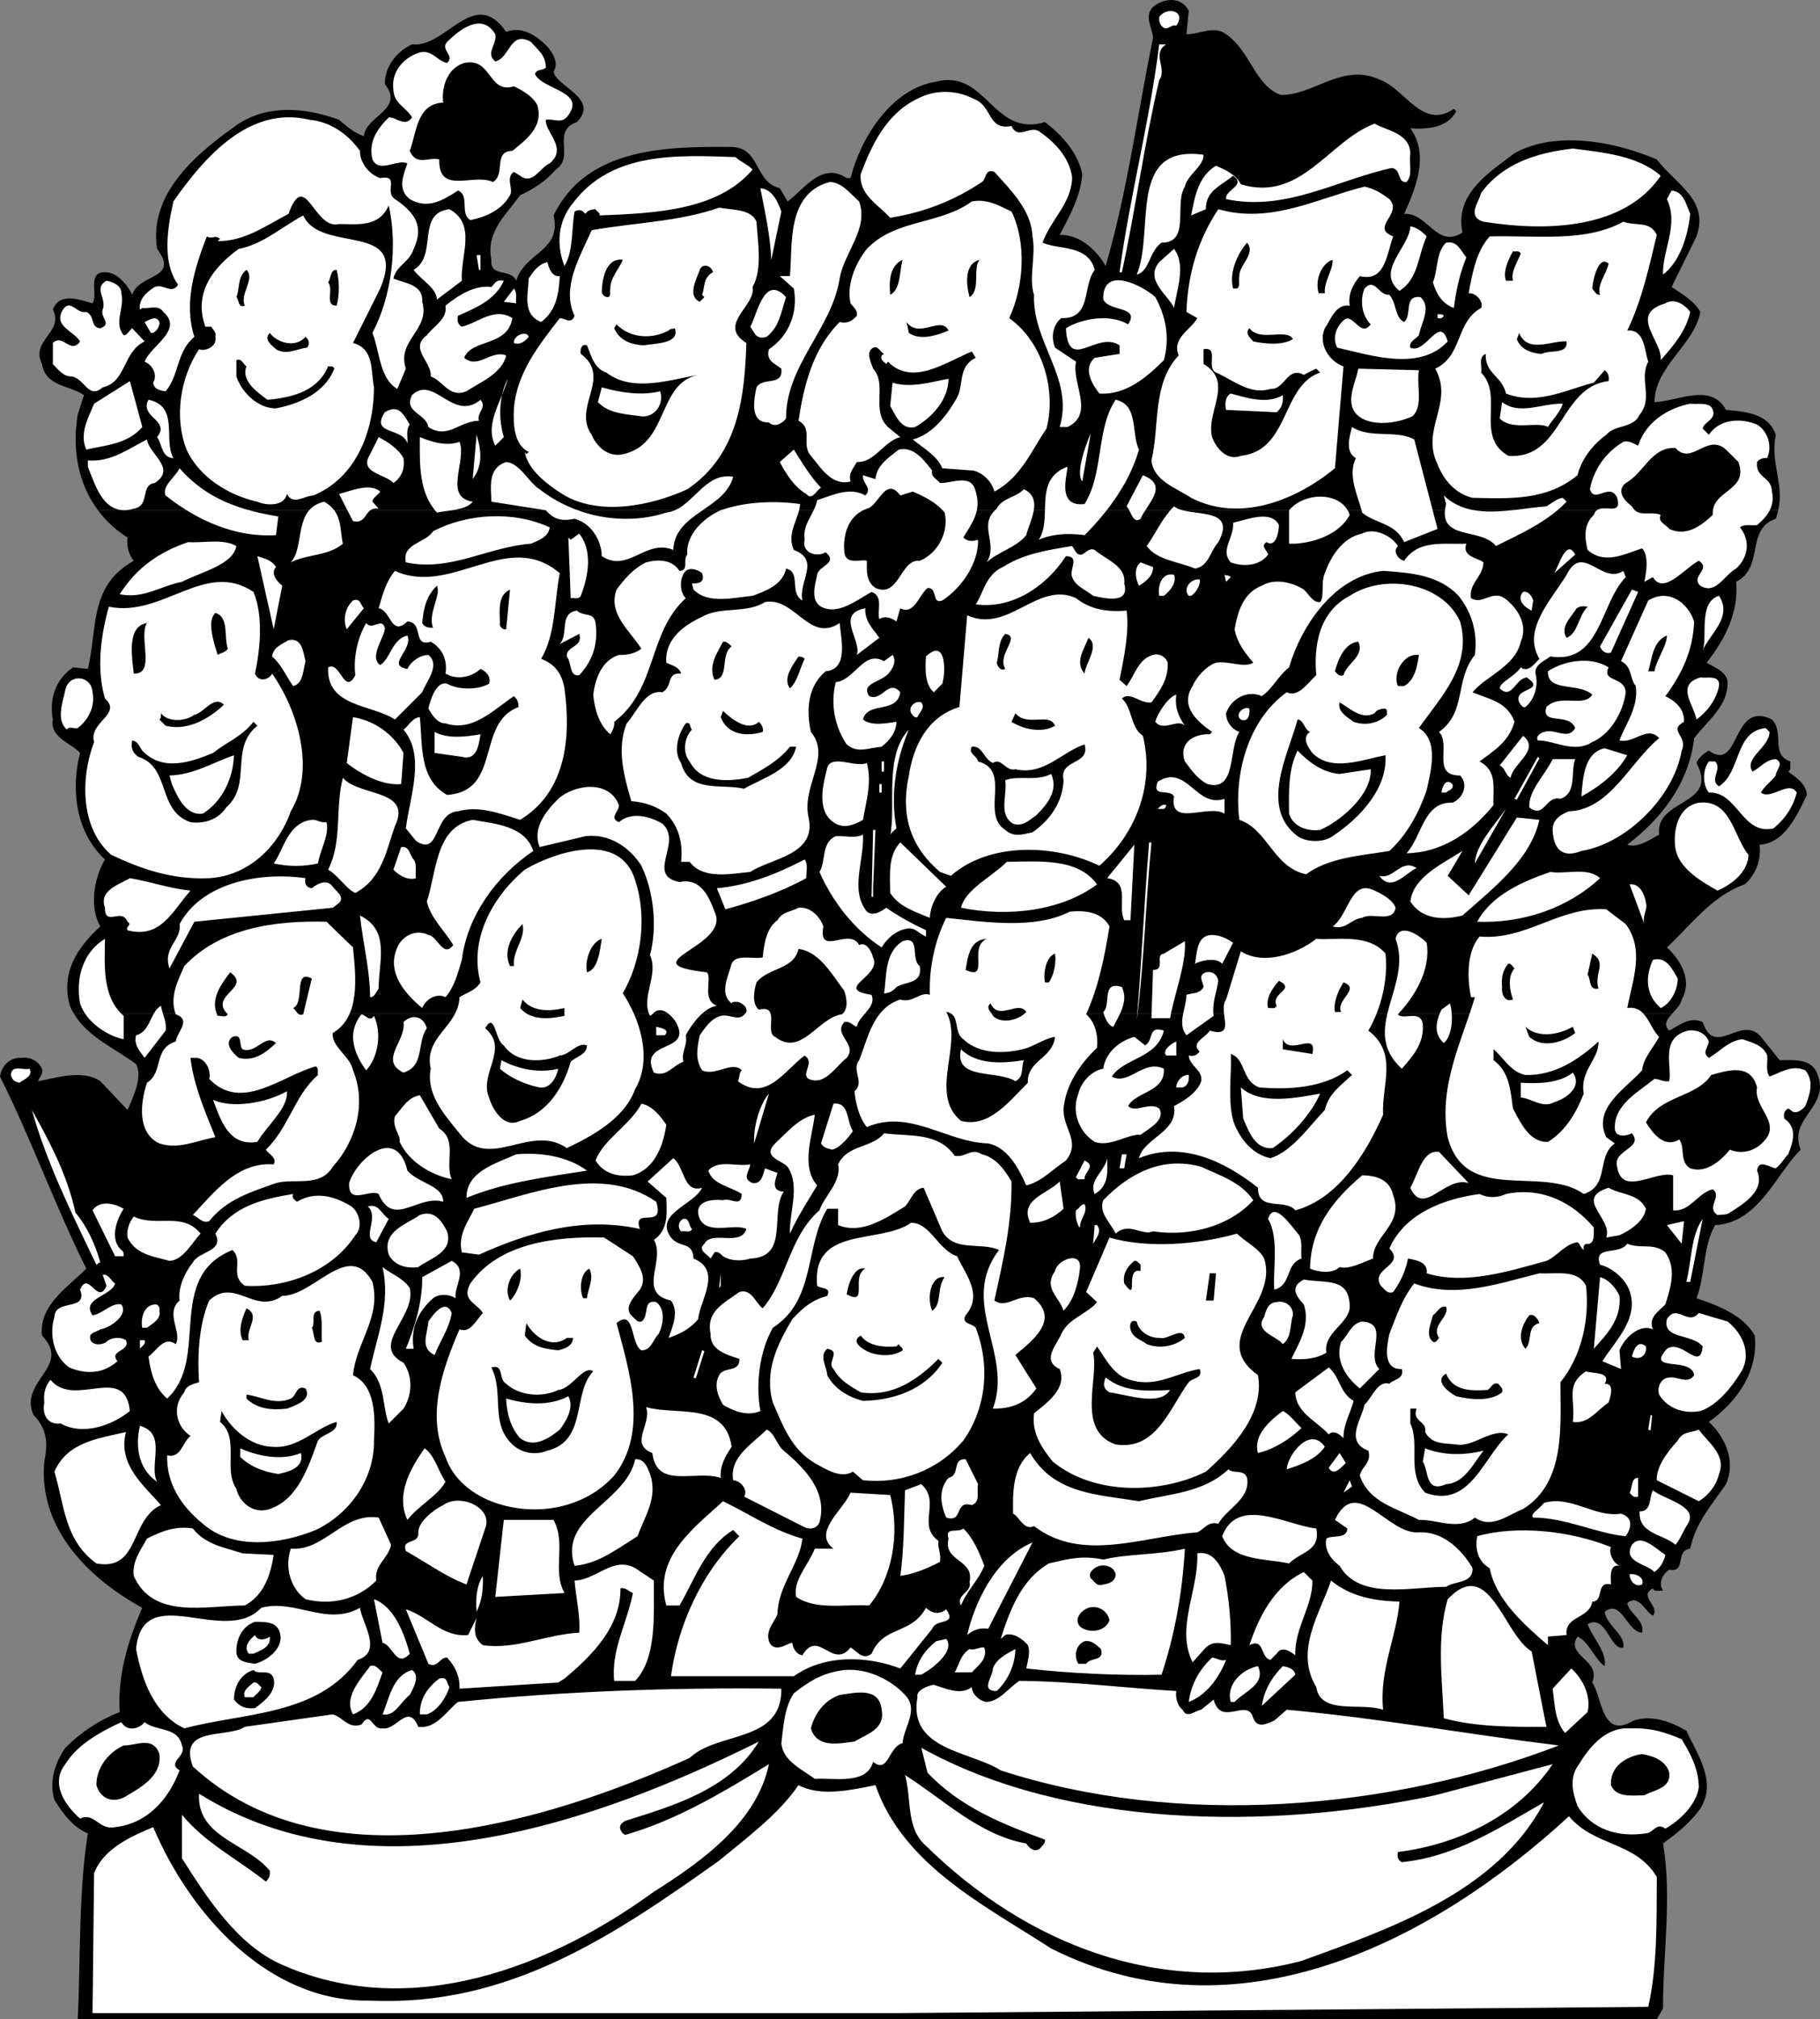 <svg xmlns="http://www.w3.org/2000/svg" width="234.092" height="259.596"><rect width="100%" height="100%" fill="#808080" stroke="none"/><path d="M215.102 130.3c-.668.706-1.215 1.433-.399 2.198 1.274-.675 2.672-1.875 4.297-1.101 1.578 4.726 4.977-1.074 7.5 1.902l2.402 3c1.575.024 4.176-.375 4.899 1.899 1.574 4.125-3.824 5.523-2.2 9.601-3.226 3.223-5.425 9.422-11 9.7-1.624 2.824-1.226 6.425-2.398 9.398 2.774.926 6.074 2.226 7.5 4.8.473 4.727-2.328 8.524-5.902 11.102 2.176 2.024 3.476 5.125 2.199 8-2.023 2.922-3.922 5.024-4.598 8.297-2.027.227-.425 3.125-2.699 2.703-.926.625-1.426 1.824-.8 2.7-.528-.075-1.126.222-1.301-.301-1.926 1.023.976 2.324 0 3.5-.926-.375-1.825-2.875-3.301-1.602.277 1.426 2.277 2.125 1.902 3.8-1.926-.073-2.625-4.374-4.8-2.698.175 1.726 2.675 2.925 2.398 4.601-1.625.524-2.223-4.375-4.598-3 .672 1.824 2.473 3.524 2.2 5.399-1.227-.774-2.028-3.176-3.5-3.801-1.626 2.527 3.074 2.926 1.898 5.902 1.277 1.824 1.176 7.422 5.3 4.899 2.376-.774 4.774.125 6.801 1.3 1.375 3.024 3.973 6.524 1.801 10-1.426 2.024-3.125 3.223-4.8 4.5 1.175 6.926-.028 14.223 0 21.2l-.801 1.398H10c.375-7.574.078-16.273 1.3-23.898-1.925-.774-3.222-2.575-4.3-4.301-.723-2.375.078-4.774 1.402-6.7 2.075-2.074 4.375-3.574 7-4.6-.324-4.575 1.075-9.274 2.899-13.4-6.926-3.773-13.426-10.273-12.598-18.8.473-2.375.375-4.176-1.402-6-1.926-4.375 4.976-6.176 1.101-10.2-.425-3.874 3.274-6.175 5.7-8.6-4.024-8.075-7.125-16.774-11.102-24.7.176-1.274 1.176-2.473 2.703-2.399 1.172-.175 2.274.426 2.7 1.399.175.726-.325 1.027-.5 1.601 2.175-.375 5.675-1.574 8 0l3.5 3.7c.773-1.774 1.972-4.274 1.097-5.899-2.68-2.012-6.273-3.5-8-6.5h205.602m-202.5-64.703C10.043 62.17 9.254 57.8 10 53.3c.277-.777.477-1.578.8-2.5-1.823-1.277-4.925-1.078-5.398-4-1.527-3.078 2.875-4.078 1.399-7 .875-2.277 3.375-1.277 5.101-.8.774-1.176-.824-4.176 1.801-4 1.473.124 2.774 1.722 3.297 2.898.875-2.774 6.176-1.973 3.203-5.899-1.125-7.175 5.172-12.375 10.5-16.101 3.875-2.473 8.574-2.074 12.899-.5.976.824 1.976 1.726 3.199 2.101.277-2.675 5.277-3.375 2.699-6.699-.023-2.176 1.477-4.176 3.5-5.101 4.375.523 7.977-7.575 12.102-1.602 1.976-.773 3.875.426 5.3 1.902.774.926 1.473 2.125.801 3.2.274 1.925 5.973 3.425 3 6.5-3.328 1.125-.226 4.425-2.703 6.101-1.324 1.524-2.922 2.524-4.598 3.297-1.824 2.527-4.425 4.727-3.699 8.3-.226 2.325 2.473 1.028 3.2 2.7 1.074-3.672 5.874-3.773 4.8-8.398 4.274-8.875 14.875-8.875 23.098-8.801 3.476.226 2.777 4.527 6 5.3l1 1.7c2.074-1.473 4.375-5.176 7.601-3h.5c1.274-5.074 5.176-11.473 11-12.399 6.473-1.675 7.274 7.223 14 5.2 2.274 1.726 4.274 4.023 4.801 6.699-.226 2.926-1.625 5.324-2.902 7.8 2.476-.074 4.676 1.825 5.902 4 2.774-9.374 4.074-19.476 6.098-29.3-.024-1.274-1.223-2.774 0-4 1.375-1.176 3.676-1.375 4.601.5l-.3 3c1.675.027 3.574-1.176 5.101 0 3.172 2.226 3.672 6.527 7 7.8 4.274.126 7.973-4.273 12.899-1.898 3.175 1.223 5.375 6.422 9.398 3.7l.3.3c-1.124 2.223-3.925 2.324-5.898 2.2 2.473 3.425.676 7.722-.8 11 3.074-.176 4.175 4.523 7.5 2.398-1.024-4.973 3.375-7.676 6.699-10.2 5.375-2.976 12.976-1.476 18.3.801 2.477 3.223 6.774 5.223 5.102 9.899l-3.203 6.5c1.078.726 2.875 1.726 3.703 3.2-.828 4.327-5.828 6.925-5.902 11.6 2.875-.074 7.277-2.574 9.199 1 2.477.227 5.477.426 6.402 3.2-.746 3.629 1.133 6.344.301 9.7H12.602"/><path d="M228.703 65.596a5.37 5.37 0 0 1-.3 1.102c-3.926 1.324-1.426 6.226-5.102 8.101.375 3.824-1.426 7.422-3.801 10.399 1.078.625 2.777 1.226 2.703 2.699-.027 2.926-2.625 4.824-4.3 7-.626 5.527-3.926 10.125-8.602 13.7 1.375.425 2.777-.575 4.101-1.298-.527-4.676 7.774-3.676 4.801-9.203.172-.574.973-1.273 1.598-1.598 4.074 2.926 2.875-6.574 8.101-4 1.676 1.723-.226 4.524 2.399 5.399-.125.426.176 1.027-.301 1.3 1.078.825 2.277 1.524 2.402 3-1.226 2.524-2.824 6.227-6.101 6.4.277 1.827-.426 3.827-1.899 5.1-4.125 1.426-6.824 5.126-10 8.102 1.875 1.723 3.274 4.324 1.899 6.7-.11.636-.696 1.206-1.2 1.8H9.5a4.796 4.796 0 0 1-.598-1.3c-1.027-4.278 1.274-7.376 4-9.903-1.425-2.473-.824-6.172.598-8.598-3.723-3.476-4.422-8.875-3.2-13.699-1.124-1.277-3.925-1.976-3.5-4.3-.523-2.778.477-5.278 2.602-6.7l1.899.2c1.277-5.477.176-10.676 5.902-13.903-.625-.773-.926-1.773-.8-3a13.836 13.836 0 0 1-3.801-3.5h216.101"/><path fill="#fff" d="M151.3 3.3c-.722-.177-.925.523-1.597.296-.527-.375-.625-.773-.601-1.398.875-1.375 3.574-.875 2.199 1.101M63.703 4.397c.274 1.324-1.328 2.426 0 3.5 1.875-.375 1.875-4.074 4.598-2.5 1.074 1.226 1.875 1.726 1.902 3.3-.426.426-1.125.126-1.402.801.875 2.024 6.574 2.223 4.3 5.301-.824 1.223-1.726.422-2.898.598-.125 1.625 2.875 3.625.5 5.601-1.328.625-2.226 2.825-3.8 1.598l-.801-.5c-1.125.727-.024 2.227-.5 3-1.125 2.027-3.325 2.828-5.102 3.203-1.422-.875-.023-3.176-1.598-3.8-2.027 1.324-3.925 2.425-6.199 1.097-1.625-1.273-.828-3.074-.3-4.598-1.426-.574-3.626 1.325-4.5-.5-.528-2.277.574-3.875 2.097-5.402.977-.074 2.078 1.328 3 0-.625-1.172-2.324-1.773-2.398-3.5-.325-2.273 1.175-4.074 3.199-4.797 1.676-.578 2.375 1.024 3.699 1.297 1.078-.973-.922-1.672 0-2.7 1.578-1.573 4.477-3.874 6.203-1M150 5.698c-1.922 1.226.176 3.125-.898 4.601-1.926 8.125-3.024 16.524-4.801 24.7H144c1.277-9.575 3.875-19.376 5.102-29.301H150"/><path d="M66.102 11.096c1.074.527 2.375 1.227 3 2.402.875 2.825-1.524 4.524-3.2 5.899-2.527.027-.824 3.027-2.5 4-2.527-1.176-7.027 1.726-6.902-2.899-1.324-.375-2.922.926-3.797-1.101.875-2.274.875-6.074 4.297-6.2-.223-1.773.375-4.374 2.703-5.1 3.574-.774 3.074 4.026 6.399 3"/><path fill="#fff" d="M130.102 16.198c.875 1.925 2.476-.274 3.699.8 2.074 1.426 3.875 3.524 4.101 5.899-.125 3.324-2.824 5.426-3.8 8.3 1.976.926 5.875.227 6.699 3.5-1.625 2.126-.324 6.325-4.301 6.2-1.125.926-1.324 2.527-.797 3.8l2.7 1.801c-.626 2.723 2.472 6.723-1.102 8.399h-1c1.875-6.274-3.524-10.774-3.301-17-.723-2.074.277-5.074-.2-7.5-.124-3.375-2.823-5.973-4.898-8.3-1.226-.474-1.027.925-1.601 1.3-3.625 2.426-7.524 3.926-11.801 4.601-1.523-1.675-4.023-2.976-3.797-5.601 1.375-3.676 3.274-7.774 7.297-9.7 2.176-1.175 4.977-1.175 7.203 0 2.473.825 1.774 4.126 4.899 3.5m-83.802 3.2c-.023 1.527 1.177 3.027 2.602 3.5 2.575-.473.473 1.824 1.899 2.7 2.574 1.726 3.777 3.526 2.402 6.401-.527 1.723-2.226 2.125-2.601 3.801 1.375.625 3.875.723 3.699 3 1.074 3.625-3.324 4.922-2.098 8.598l-1.101 2.601c-2.325-1.375-2.227-4.777-3.2-7.199 2.473-4.676 3.274-11.176 2.098-16.402-1.223 2.824-3.922 2.426-6.398 2.402-3.227.824-4.325-7.277-6.5-1.3-2.926 1.523-5.625 3.523-9.102 3.5l.3-.301c-.722-.575-.925.125-1.698-.301-1.524 3.926-3.024 8.527-1.602 12.902-2.324 1.922-1.922 4.922-3.7 7-.722-.078-1.523-.277-1.597-1.101.574-.977-.027-2.274-1.101-2.7.773-2.074 5.074-4.074 2.398-6.402-.625-.973-1.824-.375-2.7-.5l-.3.203c-.223-1.277.875-2.277 1.902-2.902 1.176-.473 2.176 1.027 3-.3-2.125-2.974-1.324-7.376-.601-10.7 3.976-5.676 9.777-12.375 17.5-10.5 2.574.226 4.875 1.726 6.5 4m135.101.301c-.226 1.226.375 2.824-.5 3.699-1.226.125-.625-1.676-1.902-1.8-7.023 1.526-13.625 5.624-21.297 4-.226-1.173 2.672-1.774.899-3-1.625 1.327-3.524 1.925-3.5 4.3l-1.899.8c.473-2.374.875-4.976 3.2-6.398 1.175.524 2.574 1.125 3.199 2.399 7.773 2.324 11.273-5.575 17.199-7.801 1.676.926 4.476 1.226 4.601 3.8m32.2 2.899c-4.625 6.828-14.524 7.227-22.801 5.902-2.223-.675-.524-2.574-.301-3.699 2.875-3.875 7.277-5.176 11.8-5.703 4.075.527 8.376.926 11.302 3.5M154.8 19.897c.075 1.426-2.124 2.625-2.398 4.101-1.425 2.223.774 7.223-3 7.2-1.625 1.125-1.527 3.726-3.199 4.101 2.375-5.578-1.328-16.777 8.598-15.402M96.8 21.8c-4.425 5.222-12.425 5.624-19.698 5.898.175-.274-.325-.477-.5-.801-.524.027-1.024.125-1.301.601-.426-.574-.926-.574-1.399-.3-.425 2.324-.125 5.023-1.3 7-1.024-2.575-.926-5.676 1.101-8.102 4.973-6.574 13.274-6.172 20.899-5.898.675.625 1.675 1.023 2.199 1.601m13.699 4.098c1.277 3.527-1.922 6.527-2.5 9.902-1.023 6.524-6.922 11.125-6.898 18-.426.625-1.524 1.223-2.2.5-2.527.125-1.925-2.976-1.601-4.5.777-1.375 3.476-.078 3.199-2.402-.824-.676-2.023-.973-1.598-2.5 2.575-1.676 3.774-4.774 3.2-7.8l-1.801-1.599h1.3c.376-3.875-.523-10.574 5.102-12.101 1.574.027 2.574 1.426 3.797 2.5"/><path fill="#fff" d="M178.703 25.596c1.774 1.926-2.527 3.625.5 4.8-.828 2.028-.926 5.927-4.3 5.102-.926 1.125-1.528 2.325-1.301 3.801-1.825-.277-2.426 1.824-3.2 2.899-.925 2.125.676 4.324 2.399 4.898l-1.098 13.102c-5.027 4.125-12.226 7.023-18.5 3.8-1.926-1.277-4.828-2.175-5.101-4.8 1.074-4.477.074-9.875 3.5-13.5-.926-2.274 1.675-3.375 2.398-4.801l-1.398-.8c.175-4.876 1.476-9.274 4.101-13.2 6.774 1.926 12.672-1.375 18.797-2.899 1.176.223 2.176.825 3.203 1.598M100.5 27.198l-1.297 6.199c-.125-3.176-.828-6.176-1.402-9.2 1.574.126 2.277 1.825 2.699 3m116.902.301c-.324 2.926-1.324 6.125-3.5 7.801-.125-3.078 2.075-6.375.5-9.703l.598-1.098c1.578.125 1.875 1.825 2.402 3m-87.3-.3c1.976 4.023 1.574 9.726-.301 13.699 4.375 3.125 6.074 9.324 4.8 14.2-1.925 2.827-3.324 6.327-6.699 8.1-.324-1.273-1.425-2.374-2.699-2.699l-4-.3c-.625-1.575-2.426-2.575-3.8-3.7 2.273-.574 4.175-2.675 5.699-5.402.875-1.574.074-3.973 2.398-5.098l-.5-.8c-3.324 1.324-7.625 4.523-10.797 1.3L114 46.8c-.324-.277-.824-.578-.598-1.101l.301-.2c-.527-.277-.726-1.074-1.402-.8-1.024.625-.223 1.925 0 2.699 1.875 2.027-.324 5.324 1.902 7.5l1.598 1.3c-2.125.524-3.324 3.325-5.598 3.2-.426.824-1.125 1.426-.8 2.5-2.426.625-3.825-1.774-5.102-3.3-1.324-1.474.375-3.474-1.598-4.5.672-4.376 1.774-9.173 5.297-12.7.875.226 1.578-.074 2.203-.8.172-.673-.426-1.075-.8-1.599-.528-2.175.472-4.976 2.097-7 3.676-3.875 9.375-3.074 13.5-6.101 1.977-.375 3.477.527 5.102 1.3m-32.802 1.3c.177 2.723.778 6.125-.5 8.399.477 2.426-4.624 4.824-.8 7.2-.223 6.624-.922 14.327-7.598 18.8-4.625 2.125-11.425 3.527-16.101.601-1.824-1.175-4.426-3.074-4.801-5.402l.203.3.297-.3c-1.824-.875-2.023-3.375-1.898-5.598.375-4.574 3.175-8.074 5.898-11.601.676.027 1.477.824 1.902-.3-1.726-3.575.676-7.575 2.2-11 5.375-.974 11.175-1.075 16.398-2.9 1.676.325 4.078.126 4.8 1.801m-37.898 7.598c-1.125.828-2.125 1.625-3.199 2.402-.125-1.574-2.027-2.476-3-3.8 3.172-1.875.274-7.274 4.598-7.801 3.574 1.926 1.375 6.027 1.601 9.2m-10.5.999-3.5 7c2.774.727 2.274 3.625 2.7 5.703-.024 5.723-2.325 11.625-7.801 13.899-1.125.023-2.625 1.324-3.399-.2-.324 1.625-2.625 1.524-3.8 1-3.625-.777-7.524-3.175-9.102-6.699-1.625-4.078-.824-9.277 1.602-12.902.675.324 2.375-.274 2.101-1.598.172-.578-.328-.875-.5-1.3h-.8c-1.528-4.376.972-7.575 4.3-10 3.074-.575 5.473-2.778 8.297-4.301 2.277 5.023 13.578.625 9.902 9.398m164.2-6.898c-1.024 4.226-1.926 8.425-3.801 12.3 2.277-.175 2.176 2.524 2.699 4-1.223 2.325.676 4.625-1.098 6.801-.824 1.824-3.125 1.223-4.3 2.598-1.825 1.324-3.227 3.226-3.7 5.2-3.925 3.226-8.527 3.026-13.5 2.901-2.125-.476-3.726-2.277-4.5-4.3-2.226-4.575 2.176-7.875-.3-12.301 3.574-1.676 2.574-5.973 5.898-7.8.375-.774-.625-1.974-1.598-1.9.473-2.574.973-5.374 2.7-7.3 5.875-.176 12.273.824 17.199-1.899 1.676.625 3.375-.175 4.3 1.7m-29.601.199c-1.125 2.426-1.023 5.426-3.5 7-3.125-2.574 1.277-5.574 1.402-8.3.774.124 1.473.624 2.098 1.3"/><path d="M159.402 35.498c-.125.625.176 1.325-.3 1.598h-.5c-.524-1.973.476-4.375 1.8-5.898 1.176 1.425-1.027 2.824-1 4.3"/><path fill="#fff" d="M188.602 33.096c-.825 2.027-1.325 4.227-1.602 6.5-1.523-.574-2.223-1.773-2.7-3.297.677-1.578.376-3.875 1.7-5.101 1.477-.274 1.875 1.023 2.602 1.898M151 39.596c-.723-1.672-3.824-3.574-1.898-5.898l1.898-1.7c1.578 2.024.375 5.223 0 7.598"/><path d="M195.602 32.596c-.426 1.125-1.325 2.426-1 3.5h-.899c-.426-1.172.274-2.672.899-3.797.273.125.773-.176 1 .297"/><path fill="#fff" d="M61.8 34.698h-.198l-.301-1.899h.5v1.899"/><path d="M80.102 33.397c-.426 1.125-1.625 2.324-1.602 3.7-.125.425.176.925-.297 1.1-.426.024-.828-.374-.8-.8.074-1.676.574-4.274 2.699-4m36 0c-.426 1.426-.227 3.824-1.602 4.5-.125-1.375-.223-3.676 1.602-4.5m9.898 0c-.922 1.027.176 3.926-1.297 4.8-.426-1.574-.726-4.273 1.297-4.8m45.402 0c.075 1.324-1.125 2.726-1 4.3h-.8c-.524-1.874.476-3.874 1.8-4.3m35.5.5c-.324 1.426-1.527 2.726-1.101 4-.426.125-.723-.473-1-.8.074-1.274.875-4.376 2.101-3.2"/><path fill="#fff" d="M72 35.498c-.125 2.223-.422 4.426-2.398 5.899-2.524-.973-1.625-3.774-1.602-5.598.676-.976 1.176-1.777 2.402-2.101.176.726.575 1.925 1.598 1.8"/><path d="M91.703 34.998c-1.328.723-1.027 2.024-1.402 2.899l.3.3L90 38.8c-1.625-.777-.422-2.875 0-4.101.375-.977 1.578-.477 1.703.3M31.5 39.3c-.922.323-.723-.778-1.098-1.102.473-1.075.075-2.575 1.301-3.5 1.172 1.125-.926 3.125-.203 4.601m11.8-4.601c.376 1.425.376 3.226 0 4.601-1.624.024-.323-2.078-1.097-3 .375-.476.274-1.676 1.098-1.601"/><path fill="#fff" d="M15.602 37.698c.476 1.925-1.024 3.726.3 5.398.473.027.676-.574 1.098-.898l1.602 1.699c-2.825 1.324-2.325 5.226-5.399 5.902-1.828 1.625-2.328-1.176-4-1.402-1.027.027-1.726-.875-2.402-1.598v-2.703c1.277-1.273 2.277 1.527 3.5-.2-.824-1.374-3.524-1.972-2.2-4.097.977-1.476 1.774.625 3 .297 1.176.527.477 2.027 1.801 2.102 1.575-.575-.027-1.274.301-2.399.574-1.375-1.226-2.777.5-3.703.774.125 1.973.625 1.899 1.602M64.8 36.096c-1.124 2.527-3.722 3.527-5.898 4.5-.125.625-.027 1.125.5 1.402 2.075-.476 4.176-2.574 6.5-1.101-.625 3.726-5.226 2.625-6.199 5.101 1.774 1.524 3.473-1.074 5.399-.3-.524 2.324-3.325 3.425-5.102 4.601-2.223.922-3.023-1.375-4.598-1.902.176-1.875-2.824-3.574-.5-5.3.875-1.173 2.676-2.075 2.399-3.798 1.676-1.375 3.777-2.676 5.902-2.402.574-.574.574-.973 1.598-.8m83.801 2.101c1.375 2.523 1.875 5.226 1.101 8.101-2.226 2.223-4.926 4.524-8.3 4.297-.825-1.074-2.227-3.172-.602-4.598l3.199-.5v-1.101c-2.922-1.973-6.625 3.625-6.898-2.2 2.074-1.273 5.675-1.874 8-.5 1.574-2.374-2.426-1.574-3.2-3.199-.125-4.476 5.075-1.777 6.7-.3m32 3.199c1.074-.875-.125-3.473 2.101-3.2 1.473 1.325.074 3.325-.203 4.9-.422.526-1.324.827-1.098 1.6 1.973.926 3.774-4.374 4.801-.8-3.625 3.926-10.027 1.726-14.203.8-.625-1.175-.223-2.574.8-3.5 1.177-1.175 2.177 2.325 3.5.5-1.124-1.175-1.425-2.976-.8-4.6 1.375-1.474 1.777.925 3.203.8.973 1.125.672 2.926 1.899 3.5"/><path fill="#fff" d="m66.402 38.998-1.601-.199 1.3-1.703c.477.527.176 1.328.301 1.902m34.7-.8c-.625 1.824-.825 3.824-2.5 5.101-1.325.422-1.524-.476-2.102-1.3.875-1.477 1.777-6.876 4.602-3.801m116.3 1.898c-.527 2.426-2.125 4.328-3.8 6.203.273-2.476-4.227-5.875.601-7.3 1.074-.676 2.375.023 3.2 1.097m-31.7.5c-.226.426-.527.328-.8.3v-.5c.273.028.574-.073.8.2M20.5 41.397c.078.726-.625 1.527-1.098 1.402l-.8-1.402c.476-.176 1.476-.973 1.898 0"/><path d="M122 42.498c-1.523.625-3.625 1.325-5.098.301l-.3-1.402c1.574 2.226 4.476-.875 5.398 1.101m-36 0c.176-.277.477-.175.8-.3.677 2.023-2.523 1.925-4 2.199-1.523-.074-3.124-.574-3.8-2.2l.3-.5c1.778 1.825 4.575 1.926 6.7.801m80.3 1.098c-1.323.828-3.523.625-5.097.3-.426-.472-1.125-1.073-.5-1.698 1.375 1.824 4.774-.075 5.598 1.398M39.3 43.3c.477.421.575.921.2 1.398-1.324.125-2.625 1.023-4 .199-.625-.574-1.625-1.274-.797-2.098.875 1.223 3.274 2.024 4.598.5"/><path fill="#fff" d="M68 43.3c-.324.421-1.023 1.124-1.898.796-.125-.973 1.675-1.672 1.898-.797"/><path d="M201.5 43.897c.176 1.726-2.125 1.027-3.2 1.601-1.323-.074-2.722-.574-3.198-1.902l.3-.797c1.075 2.723 4.274.922 6.098 1.098m-123.5 4c3.277 2.527 7.777 1.027 11.8.3-5.323 1.126-3.722 8.926-9.698 10.2-1.926.426-3.426-1.074-4-2.5-2.524-3.574 2.675-7.375-1.399-10.399-.125-.476.074-1.375.797-1.101.578 1.426.977 3.027 2.5 3.5m78.402 0c2.176.926 4.375 2.926 7 2.101 1.875.125 2.176-2.976 4.301-1.8a16.475 16.475 0 0 1 1.598-.801l.5.5c-5.024 1.726-3.926 10.027-10.2 10.7-1.824.726-3.226-1.075-3.699-2.4-.824-3.273 2.875-7.074-1.101-9.398v-1.902c2.074-.375.277 2.324 1.601 3m37.301 2.699c3.973 1.527 7.672-.473 11.297-1.398l1.402-1.602c.473.328.575.828.5 1.402-6.324.723-5.925 10.125-12.902 9.598-4.324-2.473-.523-7.672-3.5-10.7.176-.773-.422-1.972.602-2.398-.125 2.524 2.074 2.825 2.601 5.098m-162-3.5c-.726 1.828 1.375 3.328 2.7 4.3 3.074-.273 6.472-1.073 7.8-4.3.274.027.672-.074.797.3-1.223 3.126-4.523 4.528-7.5 5.102-2.324.024-4.422-2.074-5.098-4.101v-2.098c.676-.277.875.524 1.301.797"/><path fill="#fff" d="M182.5 47.596c-.324 2.027.578 4.527-.797 5.902-1.726.825-4.625 1.325-6.5.301-2.625-1.476-.828-4.476-.5-6.402l7.797.2M64.8 56.198l-1.097 1.101c-1.426-2.777.875-5.777 1.598-8.601-1.125 2.324-1.223 5.023-.5 7.5m57.199-7.5c-.023 2.625-2.023 4.925-4.297 6.199-1.828.426-2.527-1.574-3.203-2.7l.3-3c2.376.727 4.876-.074 7.2-.5m-103.7 6.2c-1.925 2.226-4.722 2.324-7.198 2.902-.926-2.078.273-4.078 1-5.902l4.601-2.899a760.827 760.827 0 0 1 1.598 5.899m43.499-3.5c.876 1.027-.523 1.625-.198 2.7-2.524.026-4.024 2.425-6.5.8-.325-1.774-3.227-1.875-2.102-4.098 2.777-2.676 5.277 3.524 8.8.598M84.902 50.3c.575 1.624-.726 3.523-2.601 3.198-2.024-.277-4.024-.375-5.399-1.8l.5-1.899c2.274.625 4.973 1.125 7.5.5M165 50.8c.078.921-.125 1.624-.797 2.198l-6.5-.3c-.125-.477-.226-1.676.598-2.102 2.074.527 4.574 1.426 6.699.203M22.3 58.897c-1.523-.074-1.425-1.774-2.097-2.7 1.774-2.175-2.328-2.574-1.101-4.8 3.976.824 1.875 5.125 3.199 7.5M146.5 57.8c-1.223 4.222-3.922 7.921-7 11-2.125-.278-4.125-.177-5.898.597 1.875-2.875-.825-7.676 3.699-9.399-.024 1.125-1.426 5.223 2.199 4.801 2.477-3.976 1.477-9.676 4-13.402 2.977.625 1.977 4.324 3 6.402m54.5-5.902c-.324 1.125-1.324 2.027-1.898 3-1.325-.774-4.625.527-6.2-1.098l.301-2.101c2.274 1.726 5.172.125 7.797.199m19.3.801c.477 1.226-1.124 1.523-1.3 2.398l.8.8c1.376-2.073 4.177-2.175 6.2-1.3 1.375.828 1.977 2.727 1.3 4.3-.523-.073-1.023.126-1.3.5-.223 2.126 1.875 1.825 1.902 3.802.473 1.925-.726 3.324-1.902 4.3-.723.125-1.625-.175-2.2.301 1.376 1.723 1.075 3.824-.5 5.297-1.523.828-2.624 3.426-4.597 2.203-1.328-1.176 1.473-2.176-.203-3.203-1.922 1.027-4.523 4.426-5.898 2.102l-1.102.601c.277-1.277.578-3.476-.297-4.3-2.226.722-4.828 2.124-7 .199-.328-1.375-.625-3.176.797-4.5.578-1.977 3.777.523 3-2.2-.922-2.074-2.922.825-3.5-1.101.477-2.574 2.078-4.774 4.3-6.098.778-.176 1.278.223 1.903.5.973-2.976 3.672-4.777 6.7-5.402.972.125 2.574-.274 2.898.8M52.402 56.998c-.625-2.074-4.824-1.074-2.902-4 1.777-1.074 2.375.223 3.203 1.598-.527.625-.226 1.625-.3 2.402m129.499-.5 3 11.5-4.3 1.7c-1.125-2.477-3.727-2.375-5.399-3.801-.527-2.176-1.926-4.774-.8-7-1.426-.774-.825-2.774-.5-4 2.374 1.527 5.675.324 8 1.601"/><path fill="#fff" d="M139.203 61.897c-.828-1.074.274-4.274 1.098-6.2l-1.098 6.2M60.8 61.596l.5-5.7c.477 1.626.977 3.727-.5 5.7m-8.898-2.699c.176 1.426-.226 2.426-1.3 3.2-1.024-1.173-4.524-1.274-3-3.7l1.101-2.2c1.172.626 2.473 1.426 3.2 2.7m7.199-2.097c.976 2.421-2.125 7.124 1.699 7.698-.824 1.125-3.426 1.125-4.598 1.399-2.328-2.574-2.226-6.074-2.203-9.7 1.578.626 3.375 1.227 5.102.602m-39.2 5.297c-1.925.227-.527 2.926-2.699 3.3-3.828 1.126-4.926-2.972-5.902-5.398v-.8c2.976.226 5.176-1.477 7.601-2.7.274 1.926 3.875 3.723 1 5.598"/><path d="M223.602 59.397c1.375 3.824-3.524 3.527-3.301 6.8-1.524 1.426-3.426 2.825-5.598 1.801-.426-.574-1.527-.875-1.101-1.8-1.325-.575-2.926.425-3.7-1.102-1.027-.773-2.027-1.973-.8-3 2.375-1.273 3.273-4.672 6.398-4.5 2.078 2.328 4.078-1.973 6.5.203l1.602 1.598"/><path fill="#fff" d="M105.602 62.698c-.625.324-1.125 1.726-1.899.8-1.426-.777-2.625-2.574-3.402-4.101l1.8-1.598c.977 1.524 2.075 3.422 3.5 4.899m14.301-2.2c-.226.825.676 1.125 1 1.598 1.676.027 4.075-1.273 4.598 1.102.777 2.523-.523 4.125-1.598 5.898.575.527 1.075.527 1.899.3.074 2.927-2.024 6.126-4.598 7.802-1.426.523-.527-1.676-1.902-1.602-1.125.926-1.723 3.527-3.5 2.602l-.5 1.699c-.625-.473-1.524-.774-2.2-.3-.324-1.075.575-2.974-1-3.5-2.023 1.124-4.324 3.026-6.5 1.901-1.425-.875-.726-2.875-.5-4.101.176-1.176 2.774-1.473 1.102-2.899-1.226.723-3.125.024-2.703-1.601-.324-2.074 1.277-3.274 1.602-5.098 1.875-.578 4.175-1.777 6.199-.601.976-.977-.426-1.477-.301-2.602l1.602.5c.175-1.773 1.574-2.672 3-3.797 1.976-.476 3.375 1.524 4.3 2.7m-50.5 2.398c4.375 3.426 10.676 4.824 16.301 3 3.375-.375 4.774-5.274 8.598-4.598-1.125 4.223-7.524 4.625-7.7 9.399-3.523-1.477-5.824 3.023-9.199.8-.027-2.074-1.425-4.277-3.5-4.8-1.625.324-2.625.125-3.699-1.102l-7-1.098c-.027-1.875-.527-4.277 1.899-5.101 1.773.125 2.875 2.625 4.3 3.5m-33.602 3.5-.3 2.402c-5.223.324-10.125-1.875-14.2-5.101-.523-1.176 1.177-2.274 1.802-3.5 3.476 4.023 7.976 5.425 12.699 6.199m110.902.301c-1.027.726-1.226-1.075-1.8-1.602l2.097-4c3.477 1.328.477 3.727-.297 5.602m-97.801-3.5c-.324.523-1.027.824-1 1.3l.801.899c-1.926-.274-1.328 2.027-3.3 1.601l-1.801-3.5c1.574-.375 3.976-1.476 5.3-.3"/><path d="M117.402 63.198c1.473.625 3.075 1.425 4.098 2.699.578 2.426-.824 5.226-3.2 6.2-2.523-.274-2.624 4.827-5.698 3.5-1.227-.876-1.125-2.173-1.102-3.5-.723-.274-2.723.624-2.898-1.099-.227-2.375.574-4.777 2.898-5.601 1.477-.274 2.375-4.274 4.3-1.7l1.602-.5"/><path fill="#fff" d="M132 68.8c-1.324 1.624-3.625 2.124-5.098 3.5 1.575-2.477-1.226-4.778 1.301-6.903.672-1.375 2.375-1.375 3.5-2.5 2.574 1.226.672 4.226.297 5.902m41.602-2.601c-1.227 2.324-4.227 3.523-7 3.699h-.801v-4.3c1.976-2.376 6.777-2.474 7.8.6m25.301-1.101c.676-.375 1.274-.973 2.098-1.098l.5.5c-2.523 2.625-5.922 4.125-9.098 5.7-1.925-2.477-7.625-.575-6.402-5.399l-.297-1.101c3.473 3.324 8.774 1.726 13.2 1.398M44.102 69.897c-1.926 1.625-4.625 1.324-6.7 2.402 1.875-2.078.274-6.875 4.301-7.8 2.375 1.324 1.973 3.523 2.399 5.398m58.8-5.097c-.027 1.722-1.824 3.722-.8 5.898 3.476 1.324.574 4.023 1.101 6.5-1.726-.977-.125-3.676-2.101-4.102-.426 2.125-2.727 2.926-4.301 3.5-2.426.227-5.723 1.125-7.598-.797L89 75c.578.023 1.777.023 1.3-1.301-.523-.477-1.523-.774-2.097-.301-.828.824-.828 2.726 0 3.5C83.277 81.425 84.578 88.523 79 92.8c.078.625-.223 1.125-.5 1.598-1.422-1.176-2.023-3.176-2.2-5.098.278-2.078 1.075-4.375 3.302-5.101 1.074.023 2.074-.176 2.898-.801-1.523-2.375-4.324-4.473-3.2-7.598.977-1.277 2.075-2.676 3.802-3.5 1.375-.375 3.273-.476 4.3 1.098 1.274-.074.375-1.473 1-2.098-.226-2.578 2.176-4.777 4.301-5.703 3.074-1.074 6.774-1.273 10.2-.797m53.8 4.898c-1.027 1.125-1.226 3.125-3 3.398-2.027-.875-4.926-1.074-6.203-2.898 1.176-1.676 1.977-3.575 3.5-5.102 1.875 1.527 8.277-.172 5.703 4.602m-86-1.898c-.125 1.222-1.527 1.722-2.402 2.097-5.625.426-10.324 3.625-16.098 2.402-.527-2.476 2.574-2.476 3.5-4 4.375-2.277 10.274-2.676 15-.5m93.797-.301c-.023 1.024-.422 2.926-1.598 2.2-.824.523.075 1.023.2 1.601-1.024 1.422-3.125 1.625-4.801 1-1.426-1.578.476-3.176.3-5.101 1.477-.274 4.876-1.774 5.899.3m15.3 2.7c-.722.726.075 1.726.802 1.898 1.875-2.773 5.074-2.074 8-2.2-.625 1.727 1.574 1.825 2.199 2.403-.024 1.824-1.926 2.723-1.598 4.598 1.473.926 2.672-1.074 4.297 0 1.676 1.226 3.078 3.426 2.102 5.601-.727 3.223-4.524 4.426-6.2 6.5 2.176.926 4.473 1.223 5.399 3.801-.723 2.524-2.524 3.625-4.5 5.098 2.375 1.226 1.676 3.527 1.8 5.601-2.925 3.625-6.726 6.125-11.199 6.2 1.973-2.075 2.176-6.676 5.899-6.5 1.277-.477 2.176-2.274 1-3.5-3.723.023-1.125-3.875-2.7-5.602 3.575-2.574 1.977-6.672 4.602-9.898.375-2.977-.426-5.477-2.101-7.602-2.524-2.672-6.125-2.973-9.7-3.2-6.226.626-10.527 7.028-12.101 12.403-1.426 1.125-2.024 2.625-3.5 3.7-1.926-.876-4.024.425-4.598 2.199-.027 1.023.672 2.023 1.7 2.398-1.426 2.227-.325 7.727-4.102 6.703-1.324-.676-2.024-1.777-2.899-2.902-.824-2.274.973-3.574 3.2-3.5l.3-.3c-1.824-1.274-4.226-3.274-2.5-5.9.473-1.175 1.774-2.574 3-3 1.676-.273 3.575.727 4.801 0-.926-1.074-2.125-2.574-2.402-4.3.375-2.176 1.074-4.676 3.5-5.598 1.574-.976 3.875-.476 5.402.5.672.625 1.172 1.723 2.098 1.598.574-.676.074-2.574.601-3.7.774-2.175 2.274-4.574 4.801-5.1 1.375-.774 3.672.124 4.598 1.6M74.703 76.596c-.226.527-.926.227-1.3.3l-.301-7.8.3.3 1.098-.8c1.676 2.125 1.277 5.227.203 8m-44.301-6.398c-.425 2.425-4.527 3.324-7 4.601-2.726.524-4.925 2.223-8 1.598 2.176-3.473 5.176-5.473 8.801-6.7 2.074.126 4.473-.476 6.2.5m107.999.801c.875 1.024 1.375-.777 2.399-.3 1.375 1.226 4.074 2.023 3.8 4.3.774 2.723-2.523 1.926-4 1.598-.925-.773-2.226-1.172-2.699-2.398-.425-.977 1.075-2.676-.8-2.7-2.625 4.024-7.024 6.825-11.602 6.2.875-1.176 1.277-3.875 3.5-4.801 2.578-1.676 5.676-2.176 8.902-2.7l.5.801m64.2.302-2.7 2.398c.575-.875 1.575-4.575 2.7-2.399M35.5 72.897c-.723.824.078 1.824.8 2.402l-1.097 5.598-2.101-9.399c.875.325 1.773.426 2.398 1.399"/><path fill="#fff" d="M72 73.698c-.723 3.726-.523 7.824-2.398 11 1.675.625 2.675 1.824 3 3.8.875 6.426.175 13.325-5.7 16.899-2.527-.774-5.226-1.875-8-1.098-3.226.223-2.226 5.922-5.402 3.797l-1.297-1.598c.473-3.976 2.574-9.277-.3-12.699.472-.277 1.175-1.578 2.097-1.601.375 3.726-.125 7.925 3.5 10 7.078-.477 3.676-9.274 9.203-11.301-.027-.574-.125-.973-.601-1.399-2.727 1.825-5.325 4.625-8.801 3.5-1.024.024-1.723-1.074-2.2-1.902.274-1.273 1.075-3.574 2.399-3.2 1.477.825 3.977.825 5.402 0 .274-.874-.324-1.573-1.101-1.898-1.223 1.125-3.125 1.426-4.5.598.277-1.773-.426-3.273-1.899-4.098-2.425.723-.824-2.476-3-2.601-2.125 2.027-2.125-1.473-3.699-1.7.473-1.574.875-3.374 2.098-4.8 7.375 3.324 14.476-5.473 21.199.3m76.3-.8c.075 1.125-1.023 1.926-1.8 2.402-.422-.777-.723-2.277.203-3l1.598.598m60.801 1.301c-3.325 3.425-3.227 11.226-9.7 10.199-.824.625-2.027 1.027-1.902 2.2.375 1.425-.023 3.226-1.297 4.3-.426.125-.625-.375-.8-.598-.825-1.976 3.574-1.375 1-3.203-1.528.125-1.926 2.926-3.5 1.402-.028-.777 1.874-1.476 2.699-2.699.976.723 1.773-.476 2.398-1.101-2.223-3.774 1.477-7.477 3.5-10.801 2.078-4.176 4.477 1.324 7.3-.5l.302.8m-58.102-.3c.375.926-.422 2.027-1.297 2.7h-.601c-.227-1.173.273-3.075 1.898-2.7m7.3.301-.597.601-.203-.902c.277.125.578.027.8.3m-5.097 2.399h-.3c-.825-.875.273-2.273 1.398-2.098.176.426-.324 1.625-1.098 2.098m-120.601-.5c1.273 3.027.875 7.328.199 10.5.476 1.227 1.875.727 2.199 0 3.375 4.828 5.578 12.426 2.402 17.703-1.625 4.625-5.527 8.324-10.5 8.598-4.726.226-8.726-1.176-12.601-3-4.024-3.473-3.926-9.973-2.2-14.5-.726-2.574 3.676-3.574 1.399-5.598-1.125-3.777-.523-8.176.5-11.8 6.977 1.425 12.375-6.075 18.602-1.903M187.8 79.897c1.575 5.625-2.425 9.625-5.3 13.7 2.676 1.624 1.477 5.726 1 8-1.023 2.925-2.523 5.726-4.797 7.8-3.726.625-7.726.824-10.703 3-4.223-.875-4.922-5.774-8.598-7-.726-5.973 1.176-12.875 6.098-16.399 1.477.723 2.676-1.175 3.8-2.199-.323-3.676.278-8.078 4.302-10.203 4.375-2.875 11.875-1.773 14.199 3.3"/><path d="M55.703 80.698c-.625.023-1.125-.075-1.402-.602.176-1.773.476-3.473 1.902-4.797.574 1.223-1.226 3.625-.5 5.399m9.399.199c-.426.125-.926-.375-.801-.8-.024-1.575-.324-3.575 1.3-4.298l-.5 5.098"/><path fill="#fff" d="M207.203 83.897c-.726.226-1.226-.274-1.402-.8l4.101-7.298.801.297-3.5 7.8m-10-6.698-.203 1.3c-.824-.375-2.023-1.375-1.098-2.402.676-.172 1.176.625 1.301 1.102m-52.301 1.3c.375 2.625-.324 6.024-.902 8.899l.902.8c1.075-1.374 1.473-3.476 3.399-4 .875-.273 1.676.325 1.902 1 .074 2.126-1.027 3.626-2.101 5.102-1.426.223-2.727-1.476-3.801-.5 1.375 1.223 1.074 3.723 2.699 4.797 1.578 6.426-1.023 12.727-5.598 16.703-5.726-2.777-14.125-3.078-19.101 1.297l-1.399-.5c-3.726-3.172-5.125-7.172-4-12.398.575-3.774 2.375-7.575 6.5-8.801l1-11.8c5.274 2.425 9.075-4.474 14-2.2 1.774 1.426 3.973 1.824 6.5 1.601m73 1.399c-.125 3.726-1.625 6.824-3.699 9.601 1.274.625 2.473 1.625 2.399 3.301-2.125 1.125.574 1.824-.301 3.7-1.024 5.925-7.024 11.925-12.899 12.898-2.527 1.027-3.625-.375-3.699-2.7-.027-1.273.973-1.976 2.098-2.398 5.277-.176 7.875-6.375 11.601-9.402-1.527-1.676-3.226.726-5.101.3.676-1.976 2.476-4.175 2.101-7-.824-.976-.425-2.476-1.902-3.199l3.5-7.8c2.578-1.575 5.078.226 5.902 2.699M219 83.596c.676-1.672-.625-6.172 2.102-7 1.773 2.727-1.125 4.828-2.102 7M46.8 78.198l-2.198 2.699c-.524-1.176-.227-2.774.8-3.7.973-.374.973.626 1.399 1M108 80.096c.176 2.125 1.176 5.926-1.797 6.203-2.328 1.922-2.527 5.024-1.902 7.797 2.676 3.227-1.223 6.926-.301 11 1.078 4.828-4.824 5.227-7.5 7-2.523.227-6.023 1.027-7.797-1.297h-1.101c.273-2.476-.325-4.578-1.899-6.203-1.328-.973-2.828-1.473-4.5-1.598-.926-3.175-1.926-6.675-.601-10 1.273-1.375 2.375-4.375 4.601-4 1.375-.777.473-2.574 2.399-2.402-.227-.875-1.227-1.074-1.899-1.398-.226-2.977 2.172-4.774 4.598-5.899 2.375-1.375 5.676-.375 8.101-1.902 3.875-.676 5.676 5.324 9.598 2.7"/><path d="M201.5 81.998c-.824-1.277.375-2.476 1.102-3.5.273-.675 1.273-.574 1.601-.5-1.226 1.223-1.226 3.426-2.703 4"/><path fill="#fff" d="m113.102 81.998-2.899 2.2c.672-1.875-2.828-5.274 1.098-6-.125 1.625.976 2.625 1.8 3.8m-36.499-1.902c.375 2.727-.426 4.926-2.102 6.703-1.324.223-.922-1.578-1.598-2.402-.125-1.375 2.176-1.176 1.598-2.899L72 82.8c1.176-1.277-.125-3.976 2.203-4.3.875.824 2.172.124 2.399 1.597"/><path d="M29.3 83.397c-.323.527-.925.527-1.3.8-.523-1.675-1.422-4.374-.297-5.398 1.774.524 1.074 3.024 1.598 4.598m-10.399-3.301c-1.125 1.727 1.176 6.625-1.699 6.5-.226-2.172-.926-6.074 1.7-6.5"/><path fill="#fff" d="M49.5 80.698c.078 1.125-2.125 3.726-.598 4.8 1.375-.875 1.473-3.277 3.5-3.8.774 1.824-2.824 3.824 0 4.3.473-.976 1.575-1.777 2.7-1.8 1.574 1.324-.227 3.324-.801 4.8l-3.5 3.5c-3.024-1.976-8.824-1.574-8.598-6.699 1.574-.875 2.074 3.723 3.5 1-.328-2.476.473-5.176 1.399-6.703.773 1.027 1.976-.773 2.398.602"/><path d="M129.3 85.998c-.624.325-1.023-.375-1.097-.8.375-1.176.074-2.676 1.098-3.7 2.074.325-1.125 2.625 0 4.5m85.101-4.3c-.027 1.425-1.324 3.023-1.601 4.601H212c.477-1.578.578-3.875 2.402-4.601M139.5 86.596c-1.324-1.473-.023-3.172.5-4.598 1.477 1.024-.422 3.325-.5 4.598"/><path fill="#fff" d="M39.3 84.998c-.323 1.223-.323 2.926-1.597 3.2-.926-1.274-1.426-2.676-2.703-3.801.176-1.176 1.078-1.473 2.102-2.098 1.773-.375 1.875 1.524 2.199 2.7"/><path d="M94.102 83.096c-1.524 1.125-.227 4.125-2.2 4.3-.824-1.773.274-3.374 1.098-4.898.477-.074.777.325 1.102.598m80.601-.598c.875 1.825-1.527 2.825-1.902 4.301-.524.223-.824-.176-1.098-.5.375-1.476 1.274-3.676 3-3.8"/><path fill="#fff" d="m121.203 87.897-1.101 1.101c-1.125-.976-1.125-2.875-1-4.601 2.574-2.473 2.574 1.926 2.101 3.5M114.5 86.3c-.824 1.421-3.922 1.421-2.7 3.198 1.677.723 2.477-2.277 4-.5-.425 2.825-4.222 1.125-4.8 3.5 1.078.926 3.277.426 4.3.301-.023 1.324-.823 2.324-1.898 3.2-1.625.124-3.125.925-4.5-.301-1.527-2.274-2.125-5.176-1.402-8 2.477-.274 3.578-4.176 6.203-2.7l1.098-.8c.476.625.176 1.523-.301 2.101"/><path d="M182.5 84.198c-.223 1.523-.523 3.226-1.898 4h-.801c-.723-1.676.777-4.274 2.699-4m-79 .5c-.625 1.226-.922 2.925-1.898 3.8-.926-1.277.273-2.875 1.101-4.101.274.027.574.027.797.3"/><path fill="#fff" d="M206.902 85.8c-.925 1.921 2.075 1.124 2.2 3.198-.325 2.625-2.024 5.426-4.301 6.399-2.324 1.527-5.024-.274-7-.2-.324-.574.375-.976.8-1.1 1.477-.474 3.075 1.124 4-.5-.824-2.075-4.425-.274-3.699-2.7 1.774-1.774 4.875.125 5.899-1.598-1.723-1.578-5.824-.277-5.7-3 2.075-1.375 5.477-1.976 7.801-.5m-195 3.199c.375 1.926-.625 3.625-1.902 4.598-.523.125-1.125-.273-1.398.203-1.426-1.277-.524-3.476-.2-5.101.473-2.176 3.375-1.875 3.5.3m209.2-.8c-.325 1.726-1.524 3.324-2.899 4.3-.328-1.875-2.726-4.476.5-5.402.875.125 2.574-.375 2.399 1.102M151.3 89.3c-.222 1.624.278 2.823 1.102 4-.925-.977-2.726.823-3.8-.5.175-.876 1.574-3.177 2.699-3.5"/><path d="M28.8 90.596c-1.925 1.828-4.722 3.426-7.5 2.703l-.8-.8c.277-.176.176-.477.203-.801.973 1.226 3.172 1.023 4.297.199 1.277-.274 2.477-2.574 3.8-1.3"/><path fill="#fff" d="M118.5 90.3c.578.722-.324 1.323-.5 1.898-.422.125-.625-.274-.797-.5-.426-.774.473-1.676 1.297-1.399"/><path d="M176.8 91.698c.278-.477.778-.575 1.403-.602.274.227.172.527.2.8-1.126 1.126-2.825 1.427-4.301.903-.727-.578-2.125-1.277-1.801-2.5 1.176.625 2.777 2.324 4.5 1.399"/><path fill="#fff" d="M160.703 91.096c.074.727-.125 1.828-1.101 1.402-.825-.574.273-1.777 1.101-1.402"/><path d="M97.602 92.8c.175.124.675.722.5 1.296-2.024.625-4.524.426-5.399-1.898l.297-.801c1.078 1.027 3.176 2.726 4.602 1.402m38.101.501c-1.726 1.023-4.125.421-5.601-.5l.5-1.102c1.574 1.824 4.375-.176 5.101 1.601"/><path fill="#fff" d="m51.902 96.8-.3 4c-2.227.222-4.926-1.079-7-2.704l.8-5.898c2.676.425 5.176 2.125 6.5 4.601"/><path d="M168.5 94.096c-1.125.727-.223 2.027.3 2.703 2.477 2.524 6.477.824 9.403.297.274 4.227-3.226 8.027-6.8 10.402-1.126.825-3.325.825-4.5 0-4.926-3.675-1.227-10.476 0-15 .773.024.874 1.325 1.597 1.598M33.102 93.3c-3.625 2.921-.625 7.523-4 10.5-1.125 1.722-3.125 2.124-4.602 1.898-4.324-1.477-2.523-7.075-6.7-8.399-.722-.476-1.023-1.176-.8-2.101.777.125.875.726 1.3 1.3 2.575 2.723 6.177 1.524 9.102.301 1.875-1.476 3.676-2.078 5.2-4l.5.5M89 93.8c-1.023 1.023-1.223 3.023-.297 4.097 1.375 2.726 4.774 2.625 7.5 2.101 1.875-1.074 3.973-2.175 5.399-4h.8c-.625 3.024-4.324 4.024-6.699 5.399-2.926-.676-7.027.625-8.101-3.3-1.024-1.474-.426-3.673.601-5.099.672-.277.473.524.797.801"/><path fill="#fff" d="M227.602 94.096c-.024 2.027-3.325 3.328-2.2 5.102.973-.477 1.774-1.575 3-1.602 1.176.527-.027 1.426 0 2.102-.625.824-1.527 1.425-1.902 2.199 1.277 1.027 3.578-1.676 4.602 0-.426 1.726-1.426 3.324-3 4.601-4.024.926-4.625-4.777-8.301-4.601-.824-.973-.824-2.973 0-4h.8c.977 1.027-.824 2.324.5 3.2 2.876-1.876 1.977-7.075 6-7.5l.5.5M115.3 106.498c-.323.325-.823.625-.8 1 .777-3.976-.824-10.277 2.402-13.699-1.625 3.824-2.425 8.223-1.601 12.7M61.8 94.397c-.222 1.324-.425 3.426-2.398 2.902l-3.5-.5v-2.703c1.676.926 4.075.625 5.899.3M194.3 99.998c-.722-.375-.624-1.175-1.398-1.601l3-3.8c2.274 1.827-1.324 3.526-1.601 5.401"/><path d="M139.5 95.698c.777 2.726-3.324 1.824-2.7 4.601-.124 2.824-1.722 5.125-4 6.7-1.425.324-2.425.624-3.5-.301-3.222-2.075.876-7.676-3.5-8.801-.124-.774-1.323-.973-.8-1.899 1.375-.175 1.477 1.524 2.703 2.098 1.074-.773 1.672 1.125 2.899.8 3.675.825 5.875-2.175 8.898-3.198"/><path fill="#fff" d="M209.3 97.096c-1.323 2.328-3.722 4.125-5.898 5.3.176-2.374.375-5.675 3-6.198l2.899.898M172.3 99.498l4-.601c.177 3.125-3.624 6.527-6.5 7.8-1.722.227-3.523-.476-4-2.1-.023-2.876-.124-5.673 1.102-8.099 1.375 1.426 3.176 2.825 5.399 3M30.102 97.096c-.125 3.027-1.524 5.926-4 7.5-2.227.328-3.325-2.273-4-3.797l-.301-1.101c3.074-.075 5.574-1.676 8.3-2.602M197.8 97.3l.2.198-2.898 5.301-.301-.101 3-5.399m-86.301.797c.676 2.527-.125 5.027-.5 7.3-1.023.626-2.324 1.126-3.5.5-2.625-1.472-1.625-5.073-1.098-7.198.575-1.774 3.575.023 5.098-.602m91.102-.5c-.625 1.727.273 4.328-1.899 5.102-1.926-.477-2.027 2.625-4 1.101-.125-2.176 1.973-4.078 3-6.203h2.899m-89.2.301h.301v1.3h-.3v-1.3M133.3 104.8c-.925.624-1.722 1.523-3 1.097-1.925-1.176-.722-3.676-1-5.598 1.778-.676 3.876.223 5.903-.8.973 2.124-.527 3.925-1.902 5.3M50.8 106.198c-1.124 3.125-1.624 6.726-5.097 8.601-1.125-.476-2.226-2.277-3.5-3 1.875-3.676.875-7.976 1.899-11.8 2.074 2.425 8.976 1.425 6.699 6.199m106.699-3.5v1.898c-2.125-1.273-7.125 1.828-6.5-2.2-.523-1.073-2.922.227-2.098-1.898 3.774-2.375 4.875 3.426 8.598 2.2m29.3-1.898c.278.722-.624.823-.8 1.097h-.598c.075-.574.473-1.973 1.399-1.098m-73.699.001h.3v1.097h-.3v-1.098m-33.5 2.699c.074.825-1.325 1.625 0 2.2 1.574-1.375 3.976-.774 5.601.199 2.672 2.426-2.226 6.625 2.2 7.5 2.675-.574 3.773 1.824 4.5 3.8 2.273 4.524-11.325 6.626-1 7.801.773.723-.727 3.524 1.3 4.301-1.625.223-3.226 2.324-4 3.797.274 1.328-.625 2.125-.3 3.402-1.325.426-2.126 2.024-3.801 1.399-2.125-4.375 5.375-2.375 2.699-6.7-.723-.976-1.926-1.976-2.899-.8l-.3.2c-1.227-2.376 1.175-5.274 0-7.798.976-3.676.476-8.176-1.102-11.5-1.523-2.375-4.125-4.176-7.2-3.8l-5.898 1.398c-.925-2.375.676-4.473 2.399-6.2 2.074-1.874 6.574-2.476 7.8.801m145.301 6.399c-.125 2.324-2.226 3.824-4 4.601-2.027-1.175-4.925-2.777-5.402-5.402-.324-2.074.176-5.375 3-5.898 4.176-.477 4.477 4.425 6.402 6.699"/><path fill="#fff" d="M150 103.498c-.023.325-.223.426-.297.5h-.8c.273-.277.574-.675 1.097-.5m39.703 7.5c.074-2.277 2.375-4.777 4-7l-4 7"/><path fill="#fff" d="M198 105.397c-1.125 5.027-5.723 8.625-9.898 12.3-2.426.626-5.227.524-6.7-1.8.375-3.176 4.176-4.875 6.7-6.5l-1.899 3.2 2.7 2.5 6.199-10 2.898.3m-156 .301c.375 1.726-.824 3.523-1.098 5.3-1.726.426-3.925.426-5.699 0 1.172-1.476 1.774-5.277 4.899-5.601.675-.074 1.074.426 1.898.3m26.602 3.7c-4.825 3.226-8.524 8.426-9.2 14-.527 1.726-.925 3.426-2.101 4.8-1.125-.574-2.524.227-3 1.4-2.223-1.876-4.625-4.575-3.2-7.798.676-1.578 2.477-2.375 4-1.601 1.176.125 1.876 3.023 3.2 1.3-1.125-1.875-2.926-3.476-3.399-5.601 1.274-3.774 1.075-9.574 5.899-10.5 2.875.527 6.676.726 7.8 4M112.3 115.3h-.198l.199-8.602h.3l-.3 7.5v1.101"/><path fill="#fff" d="M111 107.3c.176 3.323-1.723 7.124.5 9.898.777.625 1.777.023 2.5-.5 1.578 1.125 3.277 2.023 5.102 2.898v.8c-.825-.273-1.426-1.273-2.5-1-1.325.227-2.524 1.227-3.2 2.403-3.527-2.277-6.324-5.875-8-9.703.875-1.375.176-3.773 2.098-4.598 1.176-.074 2.477.325 3.5-.199"/><path fill="#fff" d="M121.703 113.998c-1.426.825-2.125 3.024-2.101 4-1.825-.777-3.926-1.375-5.102-3.199-.023-2.277-.324-4.777 1.3-6.5l5.903 5.7m26.399-5.699c-.727 7.323-.926 15.421-1.899 22.898.574-6.575.973-15.274 1.598-22.899h.3m-3.499 10.001c-.926-1.778.875-4.977-2.2-5.403l3.5-4.3-.5 9.702h-.8m-91.399-7.801c.473.625.172 1.625.297 2.399-.922.324-2.125-.274-2.898-1.098l1-2.902c1.074-.176 1.074 1.027 1.601 1.601m28.5 2.7c1.574 4.726.774 10.425-1.601 14.5 2.175 3.226 3.875 8.425 1.601 12.3-1.426 3.926-5.726 6.125-8.8 7.598-4.727-3.273-10.028 3.125-13.801-1.898-2.024-2.477-4.325-5.075-3.7-8.301-.925-4.176 3.575-5.375 3.7-9.2.875-.574 1.976-.773 2.699-1.898-1.426-5.176 1.176-10.676 5.699-14.5 3.875-2.277 12.277-5.078 14.203 1.399m21.797-2.7c.477.625.176 1.625.203 2.399-3.328 1.824-7.125 3.125-10.402 4l-1.098-2.7c4.074-.374 7.774-1.874 11.297-3.699m37.602 3.2c-4.625 3.425-11.426 4.226-17.5 3 .574-2.375 3.976-3.977 5.898-5.899 4.277-.078 9.176-.476 11.602 2.899m41.101-2.102c-1.527.727-3.226 3.125-4.8 1 1.874.527 2.773-2.273 4.8-1m23.597 1.301c-4.222 3.926-10.023 5.824-15.8 5.601 1.875-3.476 5.875-5.175 9.402-6.402 2.075.328 4.774-.672 6.399.8m-166.501.001c-.222.726.177 1.226.802 1.3.675-.574 1.976-1.273 2.699-.199.476.625 1.574 1.325.8 2.098l-.8.602-17.801 1.8-3.2 6c-.925-2.675 1.575-3.574 1.302-5.699 2.773-5.176 9.976-6.777 16.199-5.902M24.5 114.498c-2.324 2.625-3.824 6.223-8.098 5.098-.324-.473.676-.672 0-1.098-.726-1.875-2.925.723-2.902-1.8-.824-2.274 1.875-2.977 3.203-3.801 2.574.426 5.074 1.324 7.797 1.601m187.203 1.598c.274.828-.527 1.625-.203 2.703l-1.898-5.101c1.375-.176 1.976 1.425 2.101 2.398m-32.203.602c-.324 2.023-3.023.523-4.297 1.3-1.426.125-2.125 1.625-3.8 1.098 2.074-1.375 2.273-6.172 5.398-4.598.976.426 2.375 1.223 2.699 2.2m-73.598 2.398c-.726 4.027 3.375.027 4.598 2.402.875-.476 1.578.723 1.8 1.598 1.177 2.426-5.222 4.027-.198 4.8.675 1.626-1.625 2.626-1.899 4.102-.527-.175-.926-.777-1.601-.601-1.524 1.625 1.773 2.824.3 4.601-1.527 1.223-2.824 3.625-4.902 2.7-1.023-.676.875-2.075-.5-3-2.625 1.925-4.922 6.023-8.598 3.3.274-.375.075-.976.5-1.402-1.226-1.273-3.425.828-5.101 0-.926-1.473-.625-2.875-.301-4.5.777-1.074 1.375-2.074 2.703-2.5 1.375-.273 2.375.926 3.297-.5.176-.672-.625-1.172-1.098-1.297-.324.024-.726-.078-.8.2-1.625-1.278-.426-3.477 0-5.102.574-1.274 2.574-.574 4-.8.175-1.774.476-3.774 1.898-4.798.578-1.078 1.777-1.078 2.703-1.601 1.473-.176 2.774 1.125 3.2 2.398m103.199-.296c2.476 3.323.875 7.222.199 10.796 2.476-.375 2.777 2.426 4.101 3.703-.824 1.524-2.027 2.723-2.199 4.297-2.027 2.328-6.426 4.828-4.601 8.602l1.101.8c-2.426 1.723-.625 5.426-4 6.5-5.328-3.777-15.226 1.426-17.5-7.3-1.226-6.575 1.875-12.477 3.5-18h-.5c-.527-2.575-.527-5.875 1.098-7.801 6.074.527 10.176-3.875 16.3-3.5l2.5 1.902"/><path fill="#fff" d="M142.703 119.096c-.625 3.926-1.426 7.828-3 11.3 1.074.927 1.574 2.528 1.399 4.302-2.125 2.023-4.024 4.726-4.301 7.8-.125 2.625 2.277 4.223.3 6.7-1.726 1.125-3.124 2.726-5.101 3.199-.922-2.074-2.324-4.875-4.898-5.399-5.426-.175-10.125-4.476-15.602-2.101-.922-1.074-1.422-2.875-1.598-4.598 1.375-1.176-.425-2.676.598-4 1.176-2.875 1.777-6.676 5.3-7.8 1.575.523 2.575-1.075 3.802-.602-.125-3.274.574-6.875 2.101-9.899 4.973.524 11.375 1.524 15.899-.8 1.976-.176 4.074.023 5.101 1.898m-94 8c-.328.426-.527 1.125-1.101 1.102-.024-3.575-.926-6.977-1.301-10.5 3.976 1.925 2.375 6.023 2.402 9.398m-3.301-5.296c.375 3.823.973 8.921-2.601 11-.223 1.722 2.277 3.023 2.601 4.796 1.774 4.227.375 9.125-2.601 12.402-1.625 2.723-4.926 1.426-7.301 2.098-3.125 1.125-6.324 2.027-8.598 4.902-.925.325-1.425-.574-2.101-.8 2.777-2.977 5.777-6.875 10.402-6.5.473-.875-.625-1.274-1-1.899 2.973-2.875 3.672-6.976 6.7-9.601-.126-.375.175-.875-.301-1.102-4.426 1.227-9.524 5.926-13.7 1.602.274-.875-.324-2.575-1.601-2.7H24.5c.375 3.426 1.875 6.926 3.203 10.2-2.426.425-4.726 1.625-7.203.8-2.922-1.375-2.422-5.277-1.598-7.8 2.176-1.375.774-4.375 3.7-5.301.175-1.274 2.074-2.774 0-3.5-.825-2.274.273-4.274 1.101-6.2 4.574-4.874 11.574-5.874 18.297-5.699l3.402 3.301"/><path d="M67.203 118.8c.473 1.823-1.328 3.421-1.101 5.398h-.5c-1.024-2.075.476-4.274 1.601-5.399"/><path fill="#fff" d="M183.5 121.198c.578 3.523-1.625 7.023-3.7 9.199.575.824 2.977-.676 3.2 1.3.176 2.426-1.223 4.024-2.7 5.7-5.523-5.074 1.477-10.676-.8-16.7.477-2.175 3.078-.476 4 .5m-24.898.001-1.399 2.699c-.926-.973-3.027-.274-3.5 0 .274-1.375.172-3.676 2.2-3.7.972.024 1.874.426 2.699 1M13.5 120.698c-.023 3.324-.422 7.425 2.402 9.898v3c-2.027-.375-4.824-2.172-5.601-4.598-.625-3.375.476-6.675 3.199-8.3"/><path d="M77.402 120.698c-.226 1.324-.425 3.925-1.902 4.3-.324-1.476.477-3.875 1.902-4.3m49.5 0c-2.425 1.125.473 5.425-2.699 4 .274-1.575.473-3.875 2.7-4"/><path fill="#fff" d="M178.203 122.596c.375 3.426-.625 7.227-2.203 9.902 3.875 2.926 1.676 7.024 1.902 10.801-2.125 4.824-5.726 10.824-11.3 12.297-1.325-1.574-4.825.227-4.801-2.898-4.223-3.375-9.824-6.075-15.301-3.801.578-2.574 5.078-3.375 4.5-6.7 1.277-.675 2.977-1.675 3.5-3.199.277-1.375-1.523-1.976-1.598-3.3.575.125.973.023 1.399-.5-1.223-1.176.777-1.774 1.3-2.7 3.575 1.024.977-2.476 2.102-4l1.899-6.199c2.875 1.824 7.074.422 9.699-1.601 2.476.226 6.676-.774 8.902 1.898m-59.903 1.602c.376 2.324-1.722 1.925-3 2.699-.425.527-1.023.824-1.597.8.375-2.074-.027-5.175 2.399-6.699 2.375-.777.976 2.325 2.199 3.2m32.199 6.699h-2.398l.199-6.2c1.676.024.176-1.976 1.402-2.1l2.7-1.599c.175 3.024-1.325 6.625-1.903 9.899"/><path d="M108.602 127.397c.273.824.574 2.324-.301 3-3.125.426-5.223 5.527-8.598 2.902-1.426-.578.774-4.176-2.101-3.5-.926-.777-.625-2.476-.301-3.5 1.574-1.976 4.777-1.578 5.402-4.3 2.672.324 4.274 3.222 5.899 5.398m27.101-4.801c.172 1.125-.125 2.727-.8 3.703h-.5c-.227-1.078.074-3.277 1.3-3.703m69.899 4.5c-1.325.227-.926-1.172-1.399-1.797l.598-2.703c1.976 1.227.176 2.527.8 4.5"/><path fill="#fff" d="M215.8 125.8c-.023 1.523-.925 3.222-2.198 3.796-1.926-1.672-2.024-3.973-1-6.2 1.773-.472 2.476 1.227 3.199 2.403"/><path d="M194.8 124.498c-.925 1.024-.624 2.825-.198 4-1.125.426-1.524-.875-1.399-1.601-.125-1.176.074-2.176.797-3 .375-.074.578.426.8.601m-165.5 5.899c-.323.527-.925.125-1.3.2-1.023-2.075.375-3.974 1.602-5.599 2.875 2.024-2.825 2.926-.301 5.399"/><path fill="#fff" d="M156.703 126.096c-.226 1.527-.828 2.828-.601 4.5l-3.5 2.5c-1.227-1.574-.024-3.375 0-5.2.773-.273 1.675-.073 2.199-1-.024-.675-.824-1.472.3-1.898.876-.175 1.477.325 1.602 1.098"/><path d="M39 130.397c-.723.324-.922-.574-1.297-.8 1.574-.673-.027-5.075 2.399-3.798L39 130.397m125.203-1.097c-.226.523-.726.222-1.101.296-.325-1.172.476-2.473 1.398-3.5 2.277 1.125-1.125 1.527-.297 3.203m8.297.797h-.797c-.226-1.172.375-2.672 1.098-3.797 2.277.824-1.024 2.223-.301 3.797"/><path fill="#fff" d="M144.3 126.897c.876 1.824-.323 3.527-1.097 5.101-.625-.074-1.125-1.175-1.3-1.902 1.074-.875-.325-4.074 2.398-3.2"/><path d="M72.602 129.596v1c-1.926.426-4.325.625-5.7-1l.301-1.098c1.274 1.625 3.574 1.524 5.399 1.098m59.398.5c-.922 1.027-3.125 1.625-4.297.5-.125-.473-1.027-.973-.3-1.598 1.074 2.325 3.574-.476 4.597 1.098"/><path fill="#fff" d="M185.703 134.096c-1.328-1.172-1.027-2.773-.3-4.297l1.097-.8c.477 1.722.277 4.222-.797 5.097M21.3 132.498l-2.698 3.5c-.625-.875-1.426-1.675-1.102-2.902 1.875-.473 1.777-2.973 3.203-3.797.172 1.125.774 2.024.598 3.2"/><path d="M123.902 133.596c2.075 2.027 5.676 1.926 8.301 1.102 1.172-.477 2.473-1.274 3.5-1.399-.328 2.824-3.625 3.024-3.5 5.899-2.527 2.523-5.027 5.824-8.601 4.898-4.227-3.473.375-9.973-1.899-14 1.875.227.875 2.625 2.2 3.5"/><path fill="#fff" d="M48.102 130.596c1.074 2.328.476 5.426-1 7-1.625-2.172-2.524-4.875-.602-7.2.578.126 1.078 1.028 1.602.2m6.8 1.602c-1.324 1.824-.226 4.824-3 5.699-3.226-1.574.375-4.074 0-6.5 1.075-1.074 2.575-.774 3 .8"/><path d="M64.8 134.397c1.575 2.324 4.977 2.226 7.2 1.3 1.277-.074 2.277-1.773 3.5-1.3-.023 1.226-1.422 1.426-2.098 2.101-.925 3.325-3.027 6.625-6.5 7.598-2.027 1.027-3.527-1.375-4-3-1.324-3.074 2.676-6.273-.5-8.898 1.274-2.274 1.274 1.625 2.399 2.199"/><path fill="#fff" d="M85.5 133.096h-1.098v-1.098c.473.125 1.875.325 1.098 1.098"/><path d="m202.3 131.998.302.801c-1.524 1.223-4.227 2.024-5.899.5l-.5-1.3c1.672 1.523 4.274 1.023 6.098 0"/><path fill="#fff" d="M149.703 132.498c-.926 3.625-5.027 3.426-6.703 5.899 2.176 1.226 4.078-2.274 6.703-1 .172 3.027-3.625 2.926-4.601 4.8.976.926 2.675-.574 4 .301.875 1.524-1.426 2.625-2.399 3.399-1.625-.176-3.828 1.625-5.902.902-2.024-1.277-3.024-3.875-2.098-6.203.375-1.574 1.774-2.973 3.2-3.2.273-2.073 2.074-3.573 4-4.097l1.398 1.098c1.176-.774.277-2.574 2.402-1.899m70.097 1.399c-.124.824-.925 1.426 0 2.101 1.376-.777 2.477-2.175 4.302-2.402 1.175.426 2.675.727 3.199 2.102.074.925-.223 2.023.3 2.699 1.376-.473 2.876-1.574 4.602-.8 1.172 1.425.574 3.124 0 4.6-.527.626-1.328 1.126-1.902.5l-.301-.199c-.523.325-.625.723-.5 1.301 1.777 1.223 1.078 3.125.5 4.598-.625.625-.922 1.324-1.598 1.8-.726-.074-2.226-1.273-2.402.301 1.078 2.625-1.723 4.223-3.5 5.399-.422.324-1.023.226-1.598.3-1.527-.976.676-2.374-.601-3.3-1.926.426-2.926 2.926-5.098 2.7v-4.5c-2.226-.673-6.625 2.827-7.203-1.099-.625-2.175 3.477-2.375 1.902-4.3-.625.324-2.125.625-2.199-.602-.125-3.074 2.973-4.672 5.098-6.398.676.023 1.176.425 1.902.3.375-1.976-1.226-5.574 2.399-6.5 1.175-.175 2.273.325 2.699 1.399"/><path d="M31.203 134.897c1.774.625 2.875-2.074 4.297-.8-1.223 1.124-2.723 2.425-4.797 1.901-.828-.675-1.926-1.875-.8-2.699 1.374-.476.773 1.125 1.3 1.598m137.597.601-3.8-.601v-1.3c.875 2.226 4.477-1.173 3.8 1.901"/><path fill="#fff" d="M151.3 135.698H150c-.625-.676.875-1.676 1.3-1.801v1.8"/><path d="M205.602 133.897c.074 2.324-2.426 3.726-1.899 6.7-.926 2.327-2.226 4.726-4.601 6.202-2.426.125-3.625-2.676-4.5-4.3-.325-2.278-.426-4.676-2.5-6.2v-1.402c1.175.926 2.175 2.926 4.101 3.3 3.774.126 6.973-2.074 9.399-4.3"/><path fill="#fff" d="M131.703 136.3c-.426.921.074 2.124-1.101 2.698-2.325-1.476-7.926-.074-7-4.101 2.074 2.027 5.375 1.824 8.101 1.402"/><path d="M162 139.8c3.875.323 8.176.023 11.3-2.204l.602.602c-1.527 1.425-3.027 2.425-3.5 4.5-2.125 2.226-4.226 5.324-7 6.199-2.226-.473-3.726-2.274-4.601-4.3-1.024-2.673-.324-6.774-.5-9.099 1.976.625 1.375 3.524 3.699 4.301"/><path fill="#fff" d="M71.8 137.397c-.222 1.125-1.023 2.625-2.398 2.402-1.925-.375-3.824-1.277-5.101-2.402l.199-1.098c2.078 1.125 4.777 1.723 7.3 1.098m-68 0c.477.926-.624 1.324-1.3 1.8-.723-.175-.922-.374-1.098-1 .075-1.374 1.575-.574 2.399-.8"/><path d="M226 139.8c-.523 2.624 3.277 4.523.8 7-1.124 1.222-2.823 1.624-4.3 1-1.422 1.722-3.223 3.023-5.098 2.398-1.425-.875-.625-2.575-1.402-3.7-1.922 1.125-3.324-.675-4.297-2.199 1.774-3.476 6.473-3.176 8.399-6.101 2.074-.575 5.074-1.575 5.898 1.601"/><path fill="#fff" d="M199.902 141.698c-1.527.824-2.824-.477-4.3-.602v-1.898c2.074.125 4.875.125 6.699-1.301 1.277 1.824-.824 3.324-2.399 3.8m-47-3.499c.075.726-.125 1.425-.8 1.601h-.801c-.024-.777.777-1.676 1.601-1.601m16.898 2.398c-1.222 2.727-3.624 5.328-6.097 7-2.328.227-3.125-2.273-3.8-3.797l-.301-4c2.574 2.324 7.175 1.324 10.199.797M33.102 146.8c-3.727.624-4.727-2.876-5.7-5.403 2.473 1.125 6.774.426 9.5-1.098.176 2.223-2.527 4.324-3.8 6.5m63.898.199c-.125-2.074.676-4.976 1.902-6.402L97 146.998m-40.5-1.902c2.375 1.426.676 4.527 1.602 6.5-2.426-.473-5.426-2.074-6.7-4.797.176-.875-1.027-1.875-.601-3.3.976-1.075 1.574-2.376 3.199-2.7l2.5 4.297m29.203-.5c-.328 2.328-1.328 5.625-4.3 6.5-1.926.227-3.727-.172-4.801-1.898.976-2.676 4.375-4.477 5.898-7.301 1.375.226 2.477 1.625 3.203 2.7m24 .8c-.328.527-1.625 2.226-2.703 2.402-.523-.176-1.023-.176-1.398-.8l1.601-5.102c2.074-.274 1.672 2.324 2.5 3.5m-100 10.5c1.473 1.726 2.574 4.125 3.2 6.402-.227.024-.325.223-.5.297-3.126-6.473-6.426-13.172-8.301-19.898 2.375 4.226 4.574 8.425 5.601 13.199M104.8 143.3c-.323 2.823-1.823 6.624.302 9.097-1.227 2.027-2.524 4.027-3.5 6.2-.125-2.673 1.375-6.075-.301-8.599-.824-.875-3.324-1.277-1.598-3 1.574-1.476 3.074-3.277 5.098-3.699"/><path fill="#fff" d="M122.8 148.596c1.477.227 2.075-1.074 3.5-.2 1.778.427 2.876 1.927 3.802 3.5.074 5.427-1.125 10.325-2.2 15.302 1.575 1.125 3.075-.977 5.098-.301 3.375 2.824-.324 5.527-2.398 7.3l2.699 4.301c-1.426 2.024-3.426 2.625-5.598 2.598 2.672-7.074-4.426-13.574.797-20.398-2.324-1.075-5.723.324-7.297-2.399l-2.402-5.601c-1.324.125-1.625 1.625-2.399 2.398-2.625 1.625-5.625 3.625-8.601 2.402v-2.101h-1.399c-2.925 4.824-1.425 11.726-7 15.3-1.726 3.024-2.226 7.325-1.601 10.7-1.625.726-3.426.027-4.801-.8-.625-1.075-1.223-2.474-.5-3.798.578-1.176 2.676-.277 2.602-2.101-1.426-.477-3.825-1.075-3.7-3.2-.625-2.976 1.774-3.976 3.7-5.402 1.574-.473 2.074 1.426 3 2.102 3.074-3.575 3.375-9.176 7.3-12.602.575-1.773 2.875-3.672 2.399-5.898 1.176-2.575 4.375-2.075 5.902-4 3.274.425 6.973-.176 9.098 2.898m-70.399 1.902c1.375 1.625 4.676 1.926 4.598 4-3.223-.976-6.422 3.426-8.297-1-1.226-.675-3.926 1.524-3.8-1.402.874-2.973 6.074-7.574 7.5-1.598m136.499 1.598c-3.027-.973-5.824 4.426-7.5.602.973-1.676 1.575-4.977 3.7-4.602l3.8 4M75.5 150.498c-5.324.825-10.723 1.524-15.5 3.5-.023-3.375 3.676-4.375 6.402-5.601 3.075-.274 6.575.226 9.098 2.101m69.102-.3H144l.3-1.801h.602l-.3 1.8M90.3 152.698c-1.023 2.226-6.222 3.324-4 6.398 1.177 1.426 2.778.426 2.903 2.703 3.774 1.524.774 5.422.598 7.797-1.125 1.328-2.426 1.926-3.801 2.402.477-1.375 1.375-3.375.3-4.8-4.425-.977-.624-5.176-2.198-7.801 1.875-1.274 1.675-3.375 1.601-5.399l-2.402-2.101 3.3-3c1.477 1.125 1.274 4.527 3.7 3.8m50.499.801c-.823-1.777 1.376-2.976 1.602-4.601.075 1.824.176 3.625-1.601 4.601m-1.301-1.902c-.422-.074-.922.227-1.098-.297l1.098-2.101c1.578.726-.125 1.523 0 2.398"/><path fill="#fff" d="M96.5 149.698c-.125.925-1.125 1.824.3 2.398 1.177.125 1.278-.973 1.602-1.898l1.598.601c-.324 1.024-.824 2.324.8 2.399-1.823 2.726.778 8.425-4.3 8.601-1.324.422-2.723.223-3.5-.3-.324-.278-.625-.676-1.098-.5l-.5.8c-.425-.578-1.726-1.078-.8-1.902.976-1.774 4.675.426 5.398-1.899-1.523-.777-4.922.825-6-1.3-.922-2.274 1.477-2.575 3-2.399.977-.375 2.375 1.024 2.402-.8-1.425-.977-3.726-1.176-4.3-3 1.273-1.477 3.574-.477 5.398-.801m64.703 4.602c-3.027 3.323-8.125 4.722-12.902 4-1.426.624-3.125-1.278-4.801.296-.625-1.375-2.223-2.672-1.598-4.297 3.375-3.476 7.575-5.676 12.598-4.3 2.375 1.124 5.078 1.925 6.703 4.3m18-.601c1.375 3.726-2.625 5.125-2.601 8.101-1.426.524-3.024 1.422-4.301 1.098-1.024.926-2.723.625-3.801.2.078-5.075 2.777-8.673 6.703-12 1.973.026 3.574.624 4 2.6m-42.403 1.7c-1.222 1.125-2.624 1.824-4.3 1.8-1.422-2.976 2.176-3.675 3.8-5.3l.5 3.5m-52.398-.899c1.176 3.723-3.125.524-2.101 3.5-7.426-1.675-14.524.524-20.7 3.301l-2.199-.3c-.527-2.278.774-3.876 1.598-5.602 7.176-1.875 16.375-5.774 23.402-.899m127.301.899c-.226 1.625-2.125 2.824-3.402 3.402l-1.7.297c.876-2.473-4.226-4.973.301-6.398 1.575.925 3.875.726 4.801 2.699m-174-1.899c-.226.524.172.723.5 1 2.274-1.375 4.774-.777 7 .598 1.074.828 1.473 2.727.5 3.703-3.027 4.625-8.828 6.824-14.203 6.5-2.023-1.375-.125-3.176-1.598-4.601-8.726 3.523-2.824 13.925-8.402 19.101-1.523-1.277-2.125-3.277-2.398-5.402 1.074-.774 1.976-2.676 3.5-1.598.875-1.476-1.426-3.976.5-5.601-.227-1.575.574-3.477 1.699-4.899.777-1.476 4.074-1.375 2.902-3.703 2.274-3.574 6.172-4.473 10-5.098m156 0c4.774-.976 8.672 1.223 11.297 4.301-.023.824.176 2.324-1 2.098-.422.226-.324.527-.297.8-.426-.273-.426-.773-.8-1-1.626.227-2.626 1.825-4 2.4-4.825 1.327-10.426 3.124-15.403 1.6.176-1.374-1.125-1.675-2.398-1.898-.325 1.625-.926 2.922-1.899 4.297-.726.328-1.125-.375-1.601-.797-1.426-2.277 3.273-2.578 1.101-4.8 1.973-4.477 6.973-6.376 11.598-7 1.074.523 2.277.523 3.402 0m-177.801 1.898c-.925 1.426-1.824 3.926-.3 5.3.375.227.273.524.3.801h-1.101l-2.899-5.902c.875-1.273 2.676-.973 4-.2M139.5 154.8c.477 1.023-.625 1.921-.598 3-.125.124-.726-1.278-.5-2.204.375-.172.575-.773 1.098-.797M50 156.698l-1.598 3c-2.027-.375.473-3.274-1.101-4.602 1.476-.375 1.676.926 2.699 1.602m117.102 2.102c.476.921.175 2.023.3 3-2.125.722-1.226 3.421-3.5 4-.226-2.376.676-6.579-.8-9.102.773-2.477 2.976.925 4 2.101M57.5 158.3c.875 2.722-2.324 3.523-3.7 4.597-1.624.226-3.124-.274-3.8-1.598-.922-3.078 2.477-3.976 4-5.101 1.875-.676 2.777.726 3.5 2.101m-31.7.297c-1.023 1.027-2.222 3.426-4 3.5-2.023-.574-4.323-.773-5.398-3-.125-.973.176-1.875.801-2.7 2.973 1.427 6.274-.675 8.598 2.2M89 157.998c-.125.524-.922.223-1.398.301-.426-.375-.426-1.277.3-1.601.774-.176.676.925 1.098 1.3m127.902 6.802c.676-2.677.575-5.977 2.098-8.102l-1.598 8.101h-.5m-2.5-7.301 2.2-.5-.301 2.899zm-91.3 4c1.074 2.325 3.375 4.926 1.101 7.598-.625 1.125.875 1.027 1.297 1.602 1.875 4.824 1.375 10.324-1.598 14.5-3.226 3.824-8.027 5.625-12.902 5.101l-1.297-1.101c-1.527.925-3.426-.274-4.902-1.102-3.024-1.773-4.125-4.875-5.399-7.797-1.125-3.976.575-7.476 2.5-10.703 1.473-1.574 2.575-2.473 4.5-3 .575-1.172-.824-.875-1.3-1.297-.727-7.777 8.074-5.277 12.101-8.101 2.473.023 3.473 3.523 5.899 4.3m18-4c.675.825-.125 1.723-.5 2.399l.199-2.399h.3m21.501 4.302c1.875 5.921-7.325 10.222-.801 15 .875 4.921-3.223 9.323-6.7 12.398-5.925 2.925-14.425 3.023-19.699-1.301-1.425-1.774-2.726-3.676-2.402-6.2 1.676-1.374 4.277-3.175 3.3-5.699-2.425-1.074-.323-3.175.2-4.5.977-2.074 3.375-2.574 4.602-4.101l-1.399-1.3 3-7c4.774 1.425 11.375.925 16.399-.5 1.175 1.124 2.875 1.925 3.5 3.202"/><path fill="#fff" d="M81.402 161.498c.875 1.325 1.875 2.825.899 4.301-.824 1.024-2.223 2.422-.899 3.5.375.324.575.723 1.098.598 1.078-.676.078-2.875 1.902-2.5 1.274.926.875 3.027.301 4.101-.726.723-.926 2.125-2.203 2.098-1.422-.773-.824-5.473-3.2-3.5 1.575 5.926 4.177 13.926-.3 19.602-3.824 4.226-10.023 5.324-15.297 3.5-2.828-.977-5.426-2.977-6.402-5.899-2.524-5.375-.324-11.476 1.8-16.402 1.376.527 2.075-1.074 3-2.098-.726-1.277-2.824-1.578-1.601-3.8 3.676-5.176 10.875-6.075 17.203-5.903l3.7 2.402m132.8-.5c1.473 2.125.672 4.524 0 6.7-.926.925-2.226 1.726-1.601 3.199-1.825-.774-3.727 1.226-4.301 2.7l.199 2.401-2.398-1c1.675-2.675 5.175-5.875 3.199-9.699-.723-1.277-2.125-2.375-3.5-2.703-.926-2.574 2.476-1.172 3.5-2.7 1.875.727 3.277-.175 4.902 1.102m-75.301 2.098c-.226 2.027-.824 4.125-2.101 5.402-.625-1.875-2.625-2.875-1.098-5.101.274-1.473 3.473-2.676 3.2-.3m-80.301 3.8c-.926-.574-2.125-.574-2.899 0-1.926 1.726-2.926 3.824-2.5 6.5h-1c1.074-2.574 2.172-6.074 2.098-9.2l3.8-2.1c2.176 1.124.274 3.226.5 4.8"/><path d="M146.703 162.596v.8c-2.125-.472-.125 4.325-2.101 1.602-.227-1.175.375-2.175 1.3-2.902.375-.074.575.328.801.5"/><path fill="#fff" d="M47.902 164.8c1.176 4.523-2.125 7.823-2.5 12 2.875 1.323 2.875 5.222 2.7 8.398.074 4.925-3.125 9.425-7.5 11.5-4.426 1.824-10.625 2.625-14.5-.801-2.727-2.176-4.727-5.176-4.602-8.8 1.777.425 1.977-1.673 3-2.5-1.824-1.173-2.422-3.774-.797-5.599.172-.875 1.172-1.074 1.899-1.3-.227-3.477-.024-7.375 1.3-10.5 3.274-3.075 5.875 1.925 9.399-.602 4.074.027 8.574-7.273 11.601-1.797"/><path fill="#fff" d="M52.703 165.596c.875 3.727-5.226 7.328-.8 9.602 1.273 1.824 1.074 4.226 0 5.898L50 182.998c-.824-2.074-.422-5.074-2.398-7 .875-4.175 2.675-8.375 1.601-13.101 1.172.926 2.672 1.426 3.5 2.7"/><path d="M111.3 163.096c-1.925 1.027.477 4.828-2.398 3.3.176-1.273.973-3.675 2.399-3.3m-44.399 0c.375 1.426-.527 3.426-1.3 4.102-.825-1.477.074-3.477 1.3-4.102m8.898 0c.677 1.328-.222 2.625-.3 3.8H75c-.523-1.175-.324-3.273.8-3.8"/><path fill="#fff" d="m92.5 165.596.203-1.898v1.601zm0 0"/><path d="M156.102 167.198h-1l.5-3.5h.8l-.3 3.5"/><path fill="#fff" d="M204 165.3c.477 4.421-.625 9.124-3.297 12.398-.027 5.425.774 12.824-4.8 16.3-1.926.723-4.028 2.625-6.2 1.098-2.125 1.727-4.828.227-7.203.3-2.723-1.472-6.422-2.175-7.598-5.698.176-1.075 1.575-1.676 1.098-3.2-3.125-1.175-.824-4.074-.5-5.902.977-.875 1.676-3.172 3.203-2.7.473-.573 1.973-.573 1.598-1.898-2.524.125-1.926-2.976-1.598-4.5.875-2.175 1.574-4.476 3.2-6.5 5.374 2.024 11.074-.074 16.097-1.3 2.176.125 4.875-.575 6 1.601m-189.2-.301c-.425 1.625-4.425 1.926-2.898 4.098 1.274-.172 2.473-1.672 3.7-1.398.976 1.324-1.426 3.023-2.7 3.199-.425.324-1.027.324-1.3.8-.227 1.325 1.476 1.325 2.101.801.574-.574 1.774-.675 2.5-.199.574 1.524-2.226 1.223-1.101 2.7-1.825 1.624-4.024 1.722-6.2.8-1.925-1.375-2.625-4.078-1.902-6.5.078-2.375 4.375-.676 3.3-3.5 1.075-2.578 2.278 2.125 3.403-.5l-.5-1.402c.774-.176 1.074.824 1.598 1.101"/><path d="M121.5 164.198c-1.023 1.324-.324 3.523-1.598 4.3-.726-1.574-.226-4.574 1.598-4.3"/><path fill="#fff" d="M208.3 166.596c.278 2.926-1.523 4.828-3.3 6.8l.8-9.198c1.075.226 2.075 1.425 2.5 2.398m-34.698 1.402c-.024 2.125-3.426 3.325-3 5.899-1.325.824-2.926.926-4.5.8.976-2.074 2.476-4.374 1.601-7-1.027-1.074-1.828-2.273 0-3.199 2.774.524 5.875-.375 5.899 3.5"/><path fill="#fff" d="M166.3 169.096c-.425 1.227-.124 2.828-1.3 3.703-.824-1.078-3.723-1.578-2.398-3.5.175-.676.476-1.875 1.601-1.902 1.172-.274 2.172.625 2.098 1.7M20.5 168.498c.277 1.125-1.023 1.723-1.598 2.2h-.601c-.223-.977.074-2.875 1.601-3 .473-.075.676.425.598.8m37.602.302c-.325 2.023-1.524 3.624-2.2 5.398-1.925-.875-.925-2.676-.8-4.301.574-.875 2.175-3.074 3-1.098"/><path d="M185.102 171.998c-.227.223-.426.723-.801.5-1.024-.875-.223-2.375 0-3.402.574-.375.875-1.273 1.699-1.098.477 1.325-2.023 2.426-.898 4M32 172.3h-.797c-.625-1.376-.027-2.876.5-4.102 1.875.925-.125 2.625.297 4.101m9.102-3.801c.476 1.223.175 2.723.3 4-1.226.524-.925-1.175-1.3-1.8.574-.575-.325-2.075 1-2.2"/><path fill="#fff" d="M222.203 169.897c2.074 1.625 3.172 4.426 1.598 6.7-1.125 1.827-3.024 4.124-5.098 4.8-2.226.426-4.226-.375-5.3-2.098-.325-.976.273-2.176 1.3-2.203 1.074-.172 2.375.926 3.2-.297-.325-2.476-6.325-.277-3.5-3.402 1.972-1.274 4.273 3.027 4.597-.3-1.324-1.673-5.223-.876-4.598-3.5 1.274-2.075 2.676.925 4.098-.798l3.703 1.098"/><path d="M198 170.096c-1.723.426-.824 2.328-1.797 3.3-1.125-1.273-.426-3.175.5-4.3.672-.273 1.172.625 1.297 1m-48.898 1.902c1.175.325 2.976-1.574 3.3 0-1.324 1.125-3.324 1.426-4.902.801-.723-.578-1.824-.777-2.098-1.902-.125-.473-.027-1.375.801-1 .274 1.324 1.672 2.125 2.899 2.101"/><path fill="#fff" d="m177.402 175.998-2.5 2.5c-1.726-1.375-3.226-3.574-2.402-6 .875-.777 1.277-2.375 2.703-2.601 3.672.226.375 4.226 2.2 6.101"/><path d="M72.902 171.998h.801c-.027 1.125-1.226 1.426-1.902 1.598-1.625-.172-3.223-.375-4.301-1.898l.203-1.602c.875 1.625 3.172 3.426 5.2 1.902m42.397 1.098.302-.297c.074.324.574.422.5.797-1.325.926-3.524.727-4.801 0-.625-.375-1.824-1.172-.598-1.898.973 1.324 2.774 1.523 4.598 1.398"/><path fill="#fff" d="M18.602 172.3c.175.523-.325.722-.602 1.097v-1.098h.602m193.101.797c.172 1.227-.926 1.828-1.8 1.3.175-.675.675-2.273 1.8-1.3"/><path d="M145.402 177.397c3.375 1.027 5.774-.875 8.899-1.399.476 1.223-.926 1.125-1.399 1.7-2.425 3.226-4.125 8.824-9.402 8-5.125-1.774-2.125-8.477-2.898-11.801l.5-.8c1.074 1.526 2.175 3.827 4.3 4.3m-38.199-1.399c.973 1.625 2.074 2.125 3.5 3 4.172.625 7.375-1.675 10-4.3l.5.5c-2.226 3.425-6.226 4.824-10.203 4.898-1.824-.473-3.625-1.473-4.598-3.297-.027-1.078-1.125-2.476 0-3.402 1.875.324-.125 1.726.801 2.601"/><path fill="#fff" d="m90.3 173.596.302.102-1.102 3.5-.297-.102 1.098-3.5"/><path d="M65.102 177.897c1.675 1.527 4.574 1.824 6.699.8 1.777-.175 3.277-3.273 4.5-2.398-2.723 2.824-.723 8.922-5.899 10.2-1.527.624-3.324.324-4.5-.801-2.925-2.774-1.027-6.575-2.699-9.899 1.672-.476.875 1.524 1.899 2.098"/><path fill="#fff" d="M174.102 180.096c-.426 1.625-1.325 3.027-1.301 4.8-.524-.573-1.324-1.073-1.899-.5-1.625-1.773-4.226-2.773-4.3-5.398l4.3-3.199c1.473 1.223 1.375 3.223 3.2 4.297m32.3-2.199c1.375-.074.676 1.824.5 2.402-1.527 1.024-2.625 2.824-4.601 2.5.375-2.875-1.024-4.777 1.699-6.5.875.324 3.277.024 2.402 1.598"/><path d="M191.3 178.698c.477-.176.677-1.075 1.403-.801.274.324.672.625.5 1.101-1.527 1.223-4.125.926-5.902.5-.926-.476-2.926-1.976-1.301-2.902.875 2.227 3.176 2.227 5.3 2.102"/><path fill="#fff" d="M150.5 178.698c-1.324 2.125-5.422.625-7.797.3-.828-.476-.828-1.074-.5-1.902 2.473 1.926 5.274 1.727 8.297 1.602m-133.797 2.699c-2.226 1.824-6.027 3.226-8.902 1.601-1.625.223-2.426-1.074-2.098-2.699-.125-1.078.074-2.078.797-2.902 3.078 3.726 9.578-2.176 10.203 4"/><path d="M39.3 178.498c.876 1.524-1.425 2.223-2.398 2.598-2.027.227-3.824.027-5.199-1.297v-.5c1.574.125 3.672 1.422 5.7.5.773-.375.675-1.777 1.898-1.3"/><path fill="#fff" d="M72 183.8c-1.422 1.124-3.324 2.421-5.098 1.097-1.226-1.375-1.726-3.176-1.8-5.098 2.574.723 5.476 1.024 8-.3.773 1.425-.227 3.124-1.102 4.3m22.102 2.199c-.825 1.223-1.524 2.426-1.399 4-3.328-1.074-8.226 1.524-8.8-3.199-3.028-1.176-.028-3.676-.801-5.902 3.875 1.125 10.175-.774 11 5.101"/><path d="M182.203 181.096c-.625 1.727 1.375 1.527 1.098 3 .875 1.625 2.476 1.426 4 1.602 2.176.425 4.574-2.176 6.699-1.301-3.223 2.926-4.922 9.625-10.7 7.5-2.425-2.574-.624-6.176-1.898-8.899v-1.902h.801M35 185.998c3.277.325 5.676-2.476 8.3-3.199.177 1.422-1.722 1.422-2.398 2.399-1.226 3.324-2.527 7.523-6.199 8.8-2.125.723-3.926-.875-4.3-2.601-1.727-2.473.472-6.574-2.102-8.598l.199-1.402c1.176 2.226 3.676 4.527 6.5 4.601"/><path fill="#fff" d="M167.402 183.596c-1.527 1.426-3.527 2.727-5.601 3.203-.625-2.176 1.375-4.078 3.199-5.402.875.426 1.578 1.426 2.402 2.2m44.898-1.7.2.101-.2 1.899-.3-.098.3-1.902m-192.097 8.601c-2.426-1.675-2.828-4.574-2.203-7.199 3.578 1.024 1.078 5.024 2.203 7.2m80.597-4.001c2.778 2.325 5.677 5.325 4.602 9.2-.425 1.023-1.527.925-2.199.5l-7.5-3.801c.574-.774-.426-2.074-1.402-2.098-.524-2.976 2.476-4.676 4.3-6.5.977.324 1.274 1.922 2.2 2.7m120.301 2.999c-.325 1.426-1.325 2.723-2.602 3.5l-5.398-2.699c-.125-1.578 1.273-3.578 2.699-5.101.574-1.176 1.676-.977 2.699-1.399 1.176 1.625 3.578 3.223 2.602 5.7"/><path fill="#fff" d="M16.203 184.096c-1.125 4.227 2.473 7.027 4.5 9.402-4.027 1.825-2.726 8.524-8.3 7.5-4.126-2.976-4.126-7.574-5.403-11.8 1.676-3.875 5.777-4.274 9.203-5.102m154.199 1.902c-1.125 1.625-3.125 2.325-4.902 2.899.078-1.774 2.977-5.676 4.902-2.899m-131.699.802c.473 1.921-1.625 2.421-2.902 2.698-1.824-.277-3.524-.875-4.899-2.199v-1.101c2.274 1.023 5.375 1.625 7.801.601m18.597 3.699c-1.023 1.825-3.425 3.024-4.898 4.899-1.527-3.274.375-6.574 2.2-9.2 1.273.825 1.773 2.926 2.699 4.301m133.499-4c-1.323 1.723-2.523 4.223-4.8 4.301-2.723 1.223-2.223-1.777-3-2.902l.3-1.7c2.376.926 4.977.926 7.5.301m-44.3 6.5c3.977-.976 8.277-1.074 11.5-4.101.676.625 1.977-.074 2.402 1.101.473 2.723-2.625 3.926-3.699 5.899-1.328-.375-1.828.726-2.703 1.101-7.023.524-14.824 3.926-21-.8-1.324.625-1.922-1.274-2.7-1.602-.023-2.574-.124-5.875 2.2-7.797 3.078 5.324 8.777 5.324 14 6.2m26.602-4.903c-.524.426-1.524 1.828-2.2.602l1.399-1.899.8 1.297m-89.499 1.402c1.074 3.024-.727 5.524-1.602 8-2.625 1.625-5.023 3.524-8.098 3.801-2.125-6.277 6.575-8.078 7.801-13.703 1.172-.074 1.574 1.027 1.899 1.902M125.8 190.8c-.222 1.023.376 2.222-.8 2.698-2.324-.675-1.023 2.325-3.297 1.598-.726-1.672-1.027-3.574.297-5.098 1.578-.375.375-2.476 2.203-2.402l1.598 3.203m84.902 1.598c-.527.226-.828-.176-1.101-.5.375-.574.175-1.973 1.101-1.899v2.399m-37.903-.5.802-1.598.3.797zm-52.097 6.199c-.125.926.375 1.625.2 2.703-1.626.824-3.227 1.524-5.102 1.797.476-3.273.476-7.375.601-11l2.098-.797c2.578 2.324-.625 5.223 2.203 7.297m96.399-2.199c-.625.926-.926 1.926-1.602 2.7-1.523-1.376-4.824-1.376-4.598-4.298 1.575.024 1.176-1.777 1.7-2.703 1.574 1.227 5.875 2.027 4.5 4.3M114.5 192.198c1.277 4.925.277 10.625-2.7 14.199-3.222-.176-6.823.625-9.398-1.098-.425-2.176 1.575-4.078 2.399-6.203h2.402c-2.726-2.074 1.172-4.875 2.2-7.2l5.097.302m-52.098 4.3-2.402 7.2c-2.824-1.075-5.223-2.875-7.797-4.301-.625-1.676 1.774-.774 1.598-2.399-.024-1.277 1.875-2.875 3.199-3.5 2.176-1.574 6.477.325 5.402 3"/><path fill="#fff" d="M103.203 197.8c-.328 3.222-3.125 6.023-3.203 9.698-.422 1.125-1.523 2.024-1.098 3.5.676 1.723 2.575.125 3 .2.075.726.575 1.523 1.301 1.601 2.074-3.476 3.875 1.922 6.2-1 .773.422 1.574 1.723 2.699.797 1.574-3.672 5.074-2.375 7-5.898.773.726 1.675.925 2.601.199 1.473 2.125-1.328 1.125-1.8 2.5l-4.102 5.101c-4.426-1.675-9.824-1.777-13.7 1h-15.8c.875-6.476 3.875-13.277 8.8-18l-.8-.8c-3.625 2.226-4.926 6.324-6.899 9.699h-1.699c-1.726-6.176 3.574-9.973 7.297-13.399 3.375 1.625 6.578 3.825 10.203 4.801m86.199 3.797c.075 2.027-2.324 1.625-3.402 2.402-4.625.024-11.125 1.723-13.7-2.699-1.023-.777-2.023-1.976-1.698-3.5.574-.476 2.675.125 2.699-1.3l-1.598-1.102c2.774-5.875 6.774 1.926 10.797 1.601 2.977-.175 5.477 2.125 6.902 4.598m19.098-7c1.676.527 1.277 1.926.602 2.902-3.825-.375-7.625-2.375-11.899-2.402-.527-.375.875-1.172 1.399-1.898 3.574-.977 6.476 1.925 9.898 1.398m-39.2 1.902c.575 2.926-1.925 2.926-3.5 4.5-3.023-.675-7.323-.277-8.597-3.5 1.973-5.277 8.375-1.375 12.098-1M50.3 198.596c-.323 1.727-2.222 2.625-1.898 4.602-2.425 2.425-5.726 3.226-9.101 2.398-1.926-1.375-2.723-4.074-1.899-6.5 4.375.328 6.676-4.672 11.301-4l1.598 3.5m20.902-3.199c1.672 3.125-.226 6.426 1.399 9.402l-8.899.5 1.098-9.902h6.402m-40 4.301 4 .199c-.426 2.625-1.226 5.125-3.703 6.5-5.023.027-11.824 1.824-14.297-3.8-.226-1.876.875-3.274 1.7-4.798 1.773-.875 3.574-1.676 5.898-1.3 1.676 2.124 4.074 2.425 6.402 3.199m95.399 1.602c-.727 1.823-2.325 3.323-3 5.097-.727-1.375 1.476-1.676 1.101-3 .672-2.973-3.426-2.574-2.703-5.598-.523-1.578 1.277-.676 1.902-1.3 1.274 1.222 2.075 3.124 2.7 4.8m80.601-2.402c-.328.726.274 2.027 1.098 2.402-1.324-.277-1.125 1.524-1.098 2.399-2.027-.477-.828 2.226-2.402 2.199-.324 2.226-3.625 1.824-3.301 4.3l-2.398.2v1.101c-3.024-2.574-6.727-5.875-7.5-9.902-1.426-.773-1.926-2.375-1.602-4.098 5.176-1.476 12.078-.675 17.203 1.399m7 1c-.226.926-.625 1.625-1.402 2.2-1.024-1.075-4.125-1.274-2.899-3.5 1.176-1.474 2.973.425 4.301 1.3m-87.101 9.5c-1.024-.176-1.926.125-2.7.8.973-4.175 3.575-9.874 8.399-11.898l-5.7 11.098m25.301-10.301c-.324 5.727-1.324 11.125-3 16.203-5.625.125-11.824-.176-17.402-.8.176-.876.578-2.176.203-3-.625-.778-1.926-1.676-2.902-1.301l-.598.5c1.172-3.575 2.574-7.575 6.2-9.7 2.472-.574 4.273-1.074 7-.5 3.273-.777 7.074-.574 10.5-1.402m5.097 3.5c.578 2.828.875 6.125.8 8.902-1.323-.277-2.222-.574-3.198.301l-1.7 1.899c-2.226-4.375.774-9.176.598-14 1.977-.375 2.977 1.523 3.5 2.898"/><path fill="#fff" d="M84.102 203.198c-.024 4.625.375 9.925-2.399 12.898H79c-.422-3.973 1.676-7.473 2.402-11.297-.527-.176-.925-.777-1.601-.601.074 4.925-3.723 8.726-7.2 11.601l-.8.5-12.7.797c.075-1.473-.523-2.875-1.601-4-.922-.074-1.223 1.426-2.398.8l-2.899-7c2.774.825 4.672 3.626 8 3.302l1.098-2.2c-.324 1.325-.426 2.625.8 3.5 4.176.625 8.075-1.375 12.399-1.601.176-2.074-.422-4.473-.598-6.7 2.774-.074 4.973-3.175 7.801-1.6l2.399 1.6"/><path d="M143.5 202.397c-.023.926-.922 1.226-1.598 1.3-.824.325-1.125-.374-1.601-.8-.426-.774.476-1.375 1.101-1.598.875-.176 1.875.125 2.098 1.098"/><path fill="#fff" d="M168.8 203.198c.075 3.226-2.323 6.125-2.198 9.601-.625-.476-1.727-1.277-2.399-.203l-.8.8c-1.325-.273-.727-2.874-2.7-1.898 1.172-3.574 3.172-7.574 7-9.402l1.098 1.102m42.402.5c-.926.425-1.625-.575-1.601-1.301.773-.176 1.976.426 1.601 1.3M61.3 207.198c-.124-1.676-.023-3.274.802-4.602.074 1.727-.125 3.227-.801 4.602M180 205.897c-.324 4.426-2.625 8.824-2.098 13.902-2.925-.976-8.027.723-8.601-2.902-2.824-4.676.476-9.473 1.902-13.7 2.473 2.024 5.473 2.626 8.797 2.7m17 6.403 1.902 9.698c-4.324.024-9.125.024-13.199-1.101-.226-5.274-.926-10.375.5-15.3 5.375-5.673 7.172 4.526 10.797 6.702m-144.297.297c-1.726 1.926-2.226-1.172-3.5-1.398l-1.101-5.602c2.574.926 3.875 4.328 4.601 7m-6.403-5.898c.278 2.023 2.977 5.625-.3 6.699-5.223 7.226-14.523 6.726-22.297 8.8-3.926-1.874-5.426-6.175-6.203-10.199.875-8.976 11.375-.277 16.102-5.3 4.375-1.176 8.375 2.425 12.699 0"/><path d="M142.703 208.3c-.527 1.523-2.726 1.722-3.8.796-.825-.973.175-2.074 1.097-2.398 1.277-.375 2.477.425 2.703 1.601M36 209.897c.578 2.027-1.723 3.625-3.2 4-.925-.176-2.425-.176-2.398-1.598-.027-1.578.774-3.277 2.399-3.8 1.277.023 2.777-.075 3.199 1.398"/><path fill="#fff" d="M34.703 210.397c.172 1.426-1.328 1.824-2.101 2.2H32c-.723-.876.078-1.774.8-2.4.278.825 1.376.626 1.903.2M118.5 215.3h-.797c.274-1.677 1.172-3.079 2.7-4.302l1.3-.3c1.172 1.523-1.625 3.726-3.203 4.601"/><path d="M141.602 211.998c.476 1.625-1.325 1.024-1.899 1.899h-1c-.625-.973-.328-2.473.797-2.899.875-.175 1.477.426 2.102 1"/><path fill="#fff" d="M126.602 211.8c.476 1.523-.825 2.323-1.602 3.198h-2.2c.575-.976.677-2.175 1.903-3 .672.223 1.172-.277 1.899-.199m1.601 5.598c-2.226.027-.426-1.973-.5-2.899.473-1.277 1.774-1.875 2.899-2.5-.024 1.825-.825 3.926-2.399 5.399m29.5-4c-.926 2.324-2.527 4.527-4.8 5.402.273-2.176 1.273-4.078 3-5.703.574.027 1.074.527 1.8.3m-108.5 1.602c-.726 2.024-1.426 4.524-3.8 5.399-1.227-2.176.874-4.375 2.199-6.2.773-.273 1.074.426 1.601.801m112.597-.8c1.075 2.324-1.722 3.226-3 4.601h-.5c-.624-2.176 1.376-4.176 3.5-4.601m4.802 1.102-4.301 4c.277-1.876 1.176-3.579 2.699-5.102.676.125 1.477.324 1.602 1.101m37.601 4.797-2.902 2.703c-1.324-1.578-1.324-3.676-1.598-5.703l2.399-2.598c1.476 1.325 2.574 3.524 2.101 5.598"/><path d="M35.203 215.8c.375 1.722-1.226 2.921-2.402 3.796-1.125.125-2.024-.172-2.7-1.098-.023-1.574.774-3.277 2.5-3.8.676.726 2.176-.274 2.602 1.101"/><path fill="#fff" d="M52.703 217.897c-1.226.926-1.926 2.824-3.5 2.5.875-2.074 1.274-4.973 3.797-5.7 1.078.727.176 2.325-.297 3.2m63.699 0c1.875 1.926-.226 4.226-.3 6.2-1.825.425-1.825 4.026-3.801 2.401-.824 3.024-5.125 2.024-7.5 2.2-1.524-1.176-4.125-2.274-4.301-4.602.277-2.172.375-4.574 1.602-6.398 1.976-1.575 3.773-2.676 6.5-3 3.175-.274 6.175 1.425 7.8 3.199m-58.602-1c-.323 1.125-1.425 3.027-2.898 3.5H54c-.023-1.875.875-3.375 2.5-4.598 1.078-.277.875.422 1.3 1.098m93.5.5c-.124.726.075 1.824.802 2.402.574 1.223 1.574.125 2.398 0l1.602-1.3c.976 3.624 4.375-.376 5.101 2.398.574 1.426 1.875.625 2.7.3l1.597-1.398c12.176 1.125 22.977 3.125 35 4.598-21.625 8.324-49.023 10.625-71.797 3.2-3.828-2.474-11.926-2.575-10.703-9.4-.223-.874 1.277-1.476 2.102-1.6 1.476.425 3.375 1.425 4.898.3-.023.824.977 1.824 1.902 1.902 1.676-.078 2.774-1.777 4.2-2.703 6.574.027 13.773.926 20.199 1.3m-117.699-.499c-.024.527-.727.926-1 1.3H31.5c-.422-.874.676-1.476 1.102-1.898.476-.078.675.324 1 .598"/><path fill="#fff" d="M100.5 217.096c.078 7.027-8.125 5.426-11.797 8.902-18.426 8.325-46.726 16.926-63.902 1.098-1.926-5.273 4.375-3.574 6.699-5.098l11.3-1.601c1.278.324 1.977 1.926 3.7 1.3 1.277-1.874 1.277.727 2.703.5 1.774.325 3.274-3.374 4.598-.199 2.277.325 3.676-2.074 5.101-3.199 13.473-1.375 27.676-1.875 41.598-1.703"/><path d="M113.402 219.8c.473 2.523-1.925 3.124-3.5 4.097-1.925.226-4.824.926-5.601-1.7.476-1.874 1.676-3.574 3.699-4.3 2.078-.274 5.078-1.074 5.402 1.902"/><path fill="#fff" d="M18.602 221.397c1.476 1.226 4.273.527 4.8 3 .676 1.426-2.027 2.125-.3 3.2-1.426 3.726-4.125 6.827-8.301 7.3-2.125.426-2.625-1.973-4.5-1.098-2.024-1.777-3.824-4.578-1.899-7 1.575-2.578 4.575-4.176 7.2-5.402.773 1.324 2.375.824 3 0m197.698 2.199c1.177 1.926 2.177 3.828 2.2 6.203-.324 2.223-2.422 4.223-4.297 5.297-1.125-.875-1.527.527-2.5.602-3.625.523-6.926-.477-8.8-3.5-.626-1.774-1.126-3.676.199-5.399 1.375-2.277 3.476-4.777 6.5-4.601 2.773-.075 4.375.425 6.699 1.398"/><path d="M20.5 225.498c.375 2.926-2.625 4.426-4.598 5.598-1.625.727-3.027.027-3.5-1.598-.027-2.175 1.473-4.175 3.5-5.101 1.676.027 3.774-1.274 4.598 1.101"/><path fill="#fff" d="M97.602 223.897c-3.727 6.125-10.926 8.226-17.2 10.2-.824.526-.824.925-.3 1.6l.3.2c6.575-1.875 12.575-5.473 18.5-9.098-1.527 7.324-8.324 12.324-14.8 16.399-13.227 9.625-31.227 16.726-47.801 9.398-5.723-2.473-9.723-8.672-12.899-13.7V233.3c2.973 3.625 7.176 5.723 10.801 8.598.375-.375.574-.774.5-1.399-2.926-3.574-9.426-4.277-9.101-9.902 22.273 13.926 51.273 3.625 72-6.7m87 6.903 15.101-4c-4.527 6.722-12.226 10.323-19.902 11.296-.125.625-.024 1.027.5 1.3 6.875-.675 12.476-4.374 18.3-7.698-6.023 11.523-19.726 16.226-31.199 20.398-18.125 4.727-35.425-2.172-48.3-14.797-2.625-2.277-1.825-6.078-2.7-9.101 5.075 3.226 9.575 7.726 15.598 8.8.375.625 1.176 1.223 1.8.598.278-.375.677-.574.602-1.098-5.425-1.976-10.925-4.175-15.101-8.601l-.801-3.2c18.578 10.325 44.676 10.626 66.102 6.102"/><path d="M214.703 227.897c.274 2.027-2.027 2.226-3.203 2.902-1.625.024-3.625.324-4.297-1.3-.125-2.376 1.875-3.676 4-4 1.375.222 3.074.824 3.5 2.398"/><path fill="#fff" d="M112.602 229.498c3.574 10.325 14.175 15.524 22.601 21 23.875 12.024 48.973-.777 66.598-17 3.277 3.926 8.574 3.223 11.3 7.801-.023 5.723.075 11.524-1.101 16.7l-96.2.8H11.903l.2-18c1.273-3.176 4.675-4.676 7.601-5.902 4.672 11.027 14.672 22.527 27.899 22.3 17.773.825 31.375-8.374 44.898-18 3.477-2.874 7.676-5.976 10.203-9.699 2.875 1.524 6.774.625 9.899 0"/></svg>
